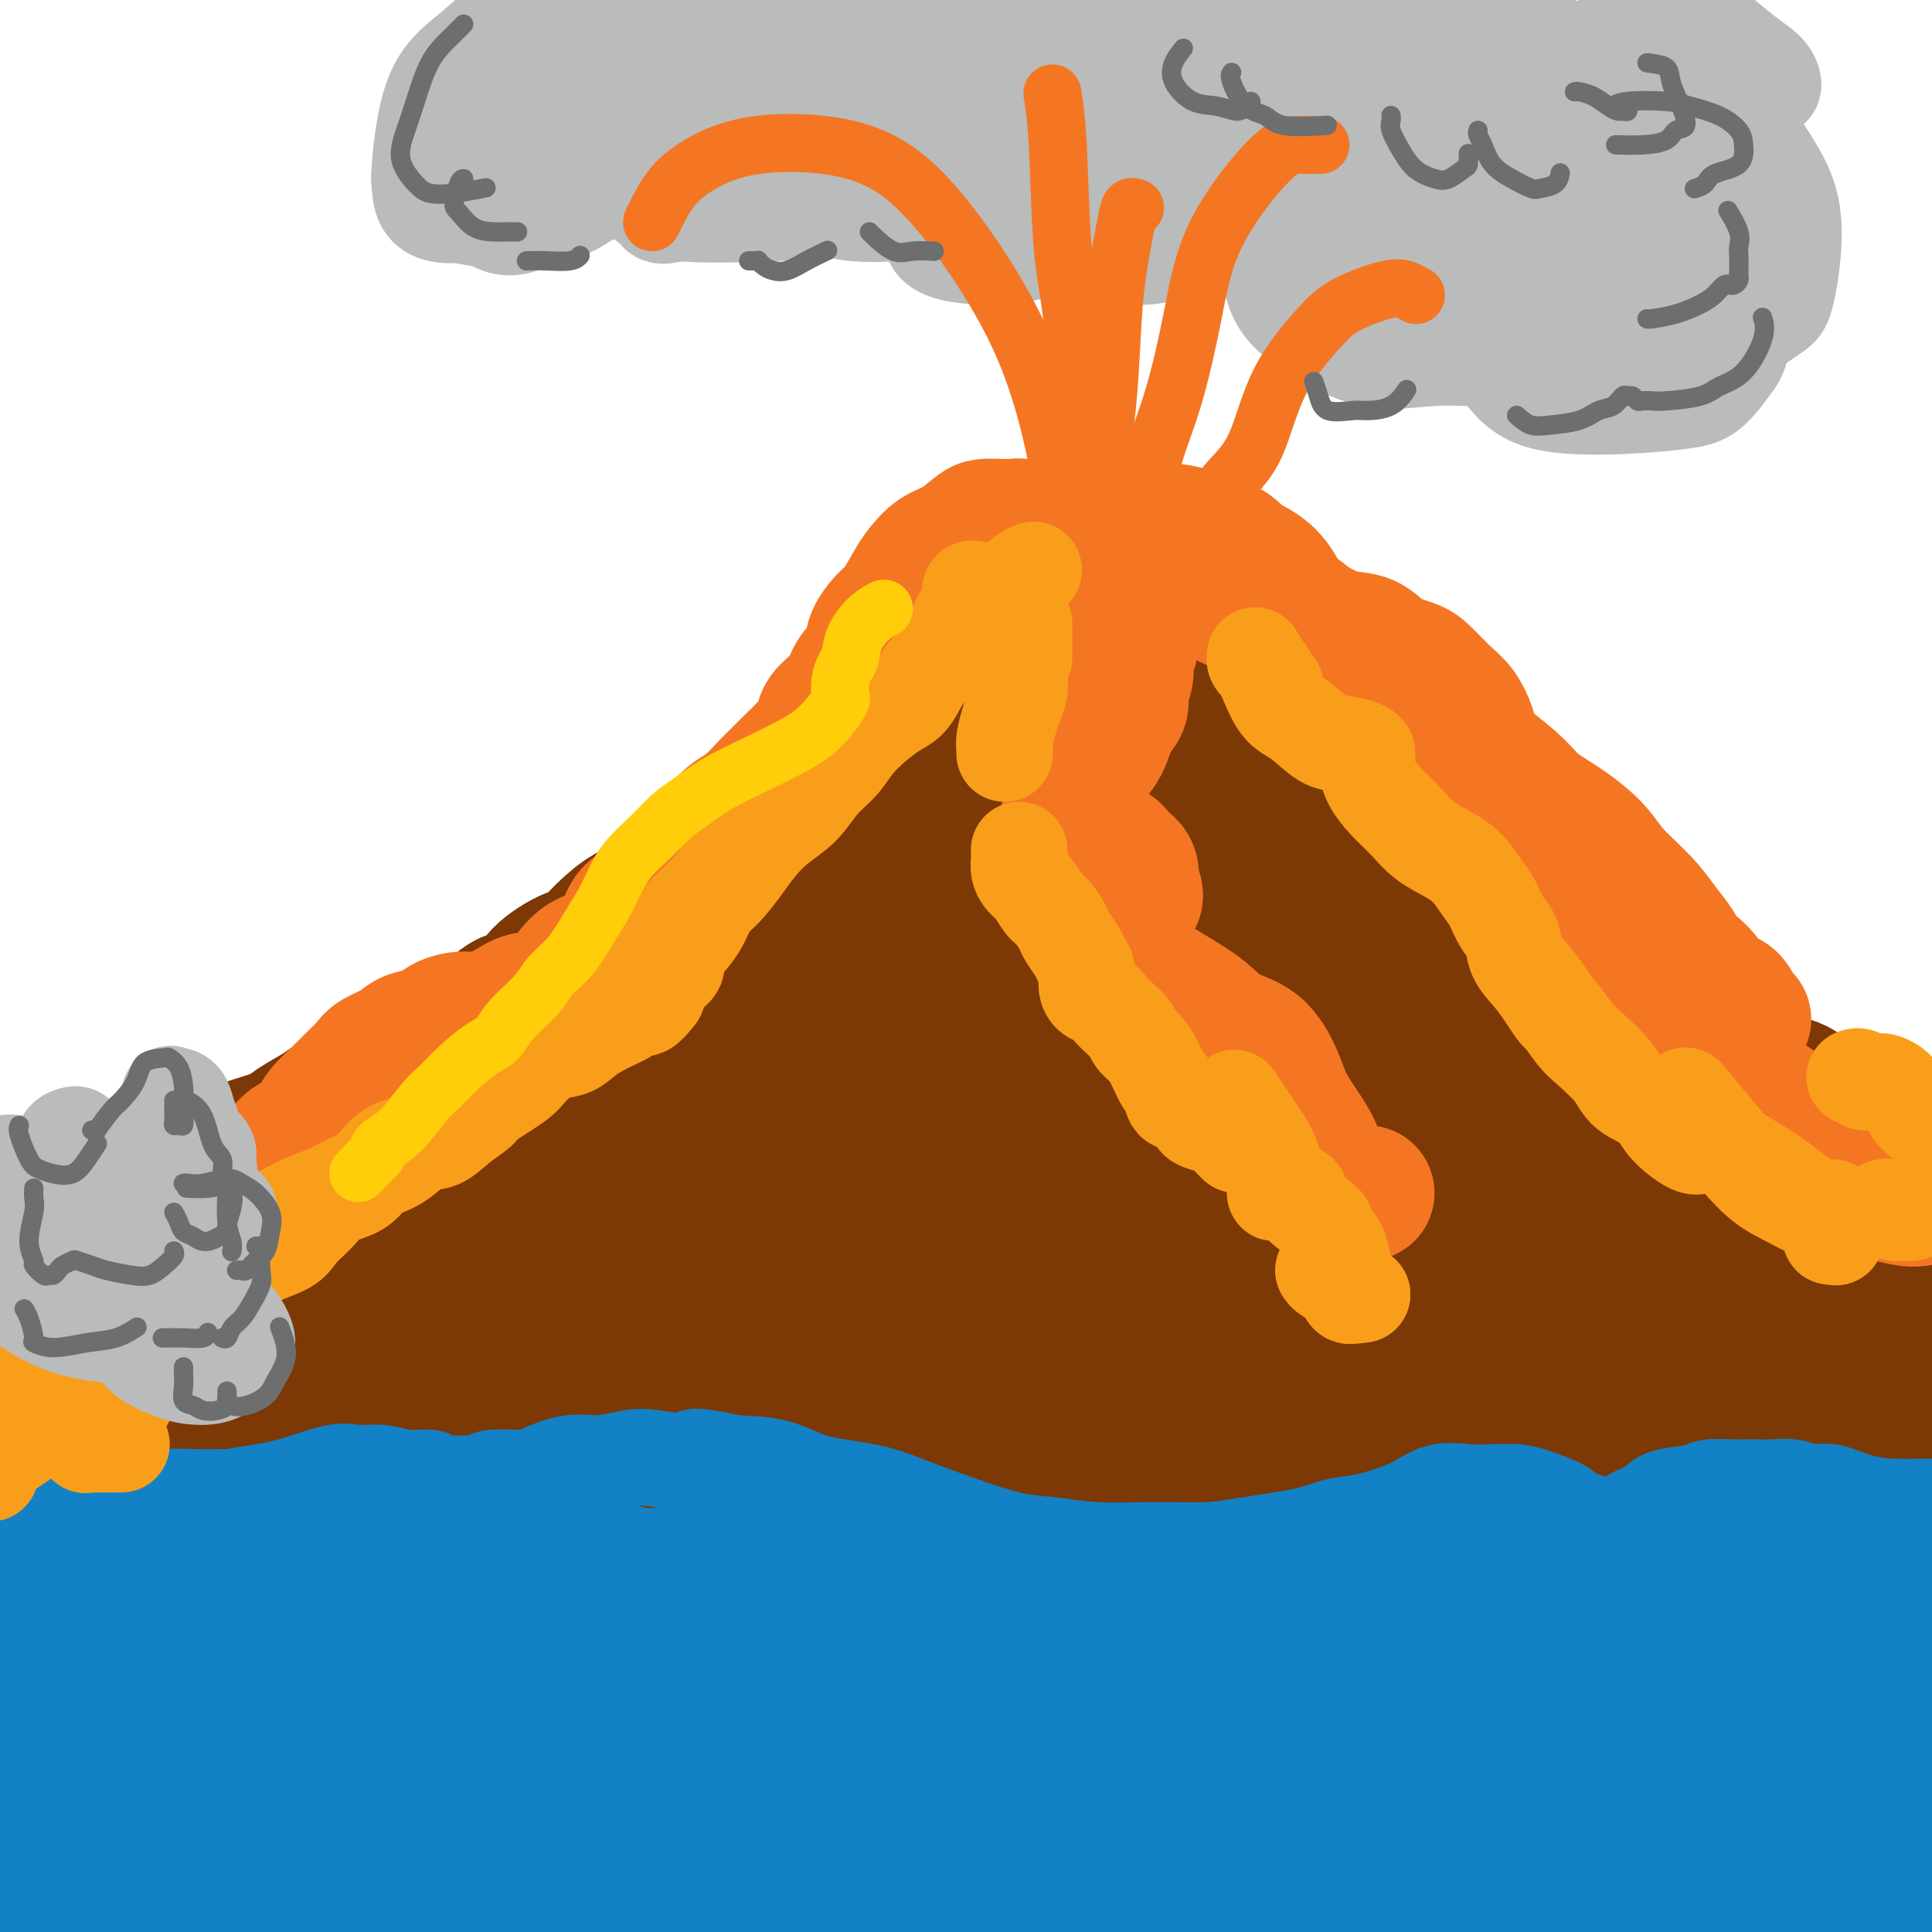 <svg viewBox='0 0 400 400' version='1.1' xmlns='http://www.w3.org/2000/svg' xmlns:xlink='http://www.w3.org/1999/xlink'><g fill='none' stroke='rgb(124,56,5)' stroke-width='28' stroke-linecap='round' stroke-linejoin='round'><path d='M16,257c0.050,-0.089 0.099,-0.179 0,0c-0.099,0.179 -0.348,0.626 0,1c0.348,0.374 1.293,0.674 2,1c0.707,0.326 1.175,0.677 2,1c0.825,0.323 2.007,0.619 3,1c0.993,0.381 1.799,0.846 3,1c1.201,0.154 2.799,-0.004 5,0c2.201,0.004 5.004,0.171 7,0c1.996,-0.171 3.183,-0.681 5,-1c1.817,-0.319 4.264,-0.448 7,-1c2.736,-0.552 5.762,-1.526 9,-2c3.238,-0.474 6.688,-0.447 9,-1c2.312,-0.553 3.485,-1.686 6,-3c2.515,-1.314 6.373,-2.808 9,-4c2.627,-1.192 4.022,-2.083 6,-4c1.978,-1.917 4.538,-4.862 7,-7c2.462,-2.138 4.827,-3.470 7,-5c2.173,-1.530 4.154,-3.256 6,-5c1.846,-1.744 3.555,-3.504 5,-5c1.445,-1.496 2.625,-2.728 4,-4c1.375,-1.272 2.945,-2.585 5,-5c2.055,-2.415 4.594,-5.931 6,-8c1.406,-2.069 1.677,-2.691 3,-4c1.323,-1.309 3.697,-3.305 5,-5c1.303,-1.695 1.535,-3.090 3,-5c1.465,-1.910 4.163,-4.334 6,-6c1.837,-1.666 2.813,-2.575 4,-4c1.187,-1.425 2.586,-3.365 4,-5c1.414,-1.635 2.843,-2.964 4,-4c1.157,-1.036 2.042,-1.779 3,-3c0.958,-1.221 1.988,-2.920 3,-4c1.012,-1.080 2.006,-1.540 3,-2'/><path d='M167,165c7.333,-8.333 3.667,-4.167 0,0'/><path d='M171,168c0.018,0.135 0.035,0.270 0,0c-0.035,-0.270 -0.123,-0.944 0,-1c0.123,-0.056 0.457,0.505 1,0c0.543,-0.505 1.295,-2.076 2,-3c0.705,-0.924 1.363,-1.202 2,-2c0.637,-0.798 1.254,-2.115 2,-3c0.746,-0.885 1.621,-1.337 2,-2c0.379,-0.663 0.261,-1.537 1,-3c0.739,-1.463 2.334,-3.513 3,-5c0.666,-1.487 0.404,-2.409 1,-3c0.596,-0.591 2.049,-0.850 3,-2c0.951,-1.150 1.399,-3.191 2,-4c0.601,-0.809 1.356,-0.387 2,-1c0.644,-0.613 1.176,-2.262 2,-3c0.824,-0.738 1.941,-0.566 3,-1c1.059,-0.434 2.061,-1.474 3,-2c0.939,-0.526 1.816,-0.537 3,-1c1.184,-0.463 2.674,-1.378 4,-2c1.326,-0.622 2.487,-0.951 3,-1c0.513,-0.049 0.379,0.182 1,0c0.621,-0.182 1.997,-0.778 3,-1c1.003,-0.222 1.635,-0.069 2,0c0.365,0.069 0.465,0.056 1,0c0.535,-0.056 1.507,-0.155 2,0c0.493,0.155 0.509,0.563 1,1c0.491,0.437 1.458,0.902 2,1c0.542,0.098 0.658,-0.170 1,0c0.342,0.170 0.909,0.778 2,1c1.091,0.222 2.705,0.060 4,0c1.295,-0.060 2.272,-0.016 3,0c0.728,0.016 1.208,0.005 2,0c0.792,-0.005 1.896,-0.002 3,0'/><path d='M237,131c4.059,0.465 2.708,0.128 3,0c0.292,-0.128 2.229,-0.049 3,0c0.771,0.049 0.377,0.066 1,0c0.623,-0.066 2.264,-0.214 3,0c0.736,0.214 0.568,0.790 1,1c0.432,0.210 1.463,0.056 2,0c0.537,-0.056 0.580,-0.012 1,0c0.420,0.012 1.217,-0.008 2,0c0.783,0.008 1.553,0.043 2,0c0.447,-0.043 0.571,-0.165 1,0c0.429,0.165 1.161,0.616 2,1c0.839,0.384 1.783,0.701 2,1c0.217,0.299 -0.292,0.578 0,1c0.292,0.422 1.387,0.985 2,1c0.613,0.015 0.746,-0.518 1,0c0.254,0.518 0.629,2.086 1,3c0.371,0.914 0.739,1.173 1,2c0.261,0.827 0.417,2.223 1,3c0.583,0.777 1.595,0.936 2,1c0.405,0.064 0.202,0.032 0,0'/><path d='M278,149c0.019,-0.065 0.038,-0.130 0,0c-0.038,0.130 -0.132,0.456 0,1c0.132,0.544 0.490,1.305 1,2c0.510,0.695 1.171,1.324 2,2c0.829,0.676 1.827,1.397 2,2c0.173,0.603 -0.478,1.087 0,2c0.478,0.913 2.085,2.256 3,3c0.915,0.744 1.137,0.888 2,2c0.863,1.112 2.368,3.193 3,4c0.632,0.807 0.390,0.341 1,1c0.610,0.659 2.073,2.445 3,4c0.927,1.555 1.318,2.880 2,4c0.682,1.120 1.654,2.035 3,3c1.346,0.965 3.066,1.981 4,3c0.934,1.019 1.084,2.041 2,3c0.916,0.959 2.600,1.857 4,3c1.400,1.143 2.515,2.532 4,4c1.485,1.468 3.338,3.014 5,4c1.662,0.986 3.133,1.413 5,3c1.867,1.587 4.129,4.336 6,6c1.871,1.664 3.349,2.244 5,3c1.651,0.756 3.474,1.687 6,3c2.526,1.313 5.754,3.008 8,4c2.246,0.992 3.509,1.282 5,2c1.491,0.718 3.209,1.864 5,3c1.791,1.136 3.655,2.262 6,3c2.345,0.738 5.172,1.087 7,2c1.828,0.913 2.655,2.391 4,3c1.345,0.609 3.206,0.349 5,1c1.794,0.651 3.522,2.214 5,3c1.478,0.786 2.708,0.796 4,1c1.292,0.204 2.646,0.602 4,1'/><path d='M394,234c10.267,4.689 3.933,1.911 2,1c-1.933,-0.911 0.533,0.044 3,1'/><path d='M398,237c0.218,-0.099 0.436,-0.198 0,0c-0.436,0.198 -1.526,0.695 -4,0c-2.474,-0.695 -6.332,-2.580 -10,-4c-3.668,-1.420 -7.144,-2.375 -11,-3c-3.856,-0.625 -8.090,-0.922 -13,-2c-4.910,-1.078 -10.496,-2.939 -15,-4c-4.504,-1.061 -7.928,-1.324 -11,-2c-3.072,-0.676 -5.794,-1.766 -9,-3c-3.206,-1.234 -6.898,-2.614 -10,-4c-3.102,-1.386 -5.614,-2.779 -8,-4c-2.386,-1.221 -4.646,-2.272 -7,-4c-2.354,-1.728 -4.802,-4.134 -7,-6c-2.198,-1.866 -4.146,-3.191 -6,-5c-1.854,-1.809 -3.614,-4.102 -6,-7c-2.386,-2.898 -5.399,-6.402 -8,-9c-2.601,-2.598 -4.789,-4.290 -7,-6c-2.211,-1.710 -4.444,-3.438 -7,-5c-2.556,-1.562 -5.436,-2.959 -8,-4c-2.564,-1.041 -4.811,-1.728 -7,-3c-2.189,-1.272 -4.321,-3.129 -6,-4c-1.679,-0.871 -2.904,-0.755 -4,-1c-1.096,-0.245 -2.063,-0.849 -3,-1c-0.937,-0.151 -1.843,0.152 -3,0c-1.157,-0.152 -2.564,-0.760 -4,-1c-1.436,-0.240 -2.901,-0.114 -4,0c-1.099,0.114 -1.832,0.216 -3,0c-1.168,-0.216 -2.770,-0.749 -4,-1c-1.230,-0.251 -2.089,-0.219 -3,0c-0.911,0.219 -1.873,0.626 -3,1c-1.127,0.374 -2.419,0.716 -4,3c-1.581,2.284 -3.452,6.510 -5,11c-1.548,4.490 -2.774,9.245 -4,14'/><path d='M194,183c-2.630,6.323 -2.705,8.130 -3,11c-0.295,2.870 -0.811,6.801 -2,9c-1.189,2.199 -3.050,2.665 -4,3c-0.950,0.335 -0.988,0.540 -1,1c-0.012,0.460 0.004,1.177 0,0c-0.004,-1.177 -0.027,-4.247 1,-7c1.027,-2.753 3.104,-5.190 5,-8c1.896,-2.810 3.612,-5.995 6,-9c2.388,-3.005 5.449,-5.831 8,-8c2.551,-2.169 4.591,-3.680 6,-5c1.409,-1.320 2.186,-2.448 3,-3c0.814,-0.552 1.666,-0.529 2,-1c0.334,-0.471 0.149,-1.436 0,-2c-0.149,-0.564 -0.263,-0.728 -1,-1c-0.737,-0.272 -2.095,-0.651 -3,-1c-0.905,-0.349 -1.355,-0.668 -2,-1c-0.645,-0.332 -1.484,-0.677 -2,-1c-0.516,-0.323 -0.708,-0.623 -1,-1c-0.292,-0.377 -0.684,-0.829 -1,-1c-0.316,-0.171 -0.554,-0.060 0,0c0.554,0.060 1.902,0.069 2,0c0.098,-0.069 -1.054,-0.215 0,0c1.054,0.215 4.313,0.789 7,1c2.687,0.211 4.800,0.057 7,0c2.200,-0.057 4.486,-0.016 7,0c2.514,0.016 5.257,0.008 8,0'/><path d='M236,159c5.557,-0.033 3.949,-0.617 4,-1c0.051,-0.383 1.762,-0.566 3,0c1.238,0.566 2.002,1.881 3,3c0.998,1.119 2.230,2.040 3,3c0.770,0.960 1.078,1.957 2,3c0.922,1.043 2.457,2.132 4,3c1.543,0.868 3.094,1.515 4,2c0.906,0.485 1.166,0.809 2,1c0.834,0.191 2.241,0.250 3,0c0.759,-0.250 0.869,-0.807 1,-1c0.131,-0.193 0.283,-0.020 0,-1c-0.283,-0.980 -1.001,-3.113 -2,-5c-0.999,-1.887 -2.280,-3.528 -4,-5c-1.720,-1.472 -3.881,-2.777 -6,-4c-2.119,-1.223 -4.197,-2.366 -6,-3c-1.803,-0.634 -3.330,-0.759 -4,-1c-0.670,-0.241 -0.484,-0.599 -1,-1c-0.516,-0.401 -1.733,-0.846 -2,-1c-0.267,-0.154 0.415,-0.018 1,0c0.585,0.018 1.071,-0.083 2,0c0.929,0.083 2.301,0.352 3,1c0.699,0.648 0.726,1.677 1,2c0.274,0.323 0.794,-0.060 1,0c0.206,0.060 0.098,0.565 0,1c-0.098,0.435 -0.187,0.802 -1,1c-0.813,0.198 -2.352,0.228 -4,0c-1.648,-0.228 -3.405,-0.715 -5,-1c-1.595,-0.285 -3.027,-0.367 -4,-1c-0.973,-0.633 -1.486,-1.816 -2,-3'/><path d='M232,151c-1.711,-1.000 -0.489,-1.000 0,-1c0.489,0.000 0.244,0.000 0,0'/><path d='M3,259c-0.159,-0.416 -0.317,-0.832 0,-1c0.317,-0.168 1.111,-0.088 2,0c0.889,0.088 1.875,0.183 2,0c0.125,-0.183 -0.610,-0.643 0,-1c0.610,-0.357 2.565,-0.610 4,-1c1.435,-0.390 2.352,-0.915 3,-1c0.648,-0.085 1.029,0.272 2,0c0.971,-0.272 2.532,-1.172 4,-2c1.468,-0.828 2.844,-1.583 4,-2c1.156,-0.417 2.092,-0.496 3,-1c0.908,-0.504 1.787,-1.432 3,-2c1.213,-0.568 2.761,-0.775 4,-1c1.239,-0.225 2.170,-0.469 3,-1c0.830,-0.531 1.560,-1.350 3,-2c1.440,-0.650 3.590,-1.132 5,-2c1.410,-0.868 2.080,-2.123 3,-3c0.920,-0.877 2.091,-1.374 4,-2c1.909,-0.626 4.555,-1.379 6,-2c1.445,-0.621 1.688,-1.110 3,-2c1.312,-0.890 3.694,-2.180 5,-3c1.306,-0.820 1.536,-1.168 3,-2c1.464,-0.832 4.163,-2.147 6,-3c1.837,-0.853 2.810,-1.244 4,-2c1.190,-0.756 2.595,-1.878 4,-3'/><path d='M83,220c8.058,-4.609 5.204,-3.131 5,-3c-0.204,0.131 2.242,-1.086 4,-2c1.758,-0.914 2.827,-1.524 4,-2c1.173,-0.476 2.450,-0.818 4,-2c1.550,-1.182 3.372,-3.203 5,-4c1.628,-0.797 3.060,-0.368 4,-1c0.940,-0.632 1.388,-2.323 3,-4c1.612,-1.677 4.389,-3.341 6,-4c1.611,-0.659 2.057,-0.314 3,-1c0.943,-0.686 2.385,-2.402 4,-4c1.615,-1.598 3.404,-3.080 5,-4c1.596,-0.920 2.999,-1.280 4,-2c1.001,-0.720 1.600,-1.799 3,-3c1.400,-1.201 3.600,-2.523 5,-4c1.400,-1.477 2.000,-3.110 3,-4c1.000,-0.890 2.399,-1.037 4,-2c1.601,-0.963 3.402,-2.743 5,-4c1.598,-1.257 2.992,-1.991 4,-3c1.008,-1.009 1.631,-2.293 3,-4c1.369,-1.707 3.484,-3.836 5,-5c1.516,-1.164 2.435,-1.364 3,-2c0.565,-0.636 0.778,-1.710 2,-3c1.222,-1.290 3.454,-2.797 5,-4c1.546,-1.203 2.405,-2.104 3,-3c0.595,-0.896 0.926,-1.789 2,-3c1.074,-1.211 2.893,-2.741 4,-4c1.107,-1.259 1.504,-2.246 2,-3c0.496,-0.754 1.092,-1.274 2,-2c0.908,-0.726 2.129,-1.657 3,-3c0.871,-1.343 1.392,-3.098 2,-4c0.608,-0.902 1.304,-0.951 2,-1'/><path d='M196,126c6.159,-6.946 2.557,-3.811 2,-3c-0.557,0.811 1.930,-0.700 3,-2c1.070,-1.300 0.724,-2.387 1,-3c0.276,-0.613 1.173,-0.753 2,-1c0.827,-0.247 1.584,-0.602 2,-1c0.416,-0.398 0.491,-0.839 1,-1c0.509,-0.161 1.453,-0.043 2,0c0.547,0.043 0.698,0.012 1,0c0.302,-0.012 0.755,-0.003 1,0c0.245,0.003 0.282,0.001 1,0c0.718,-0.001 2.117,0.000 3,0c0.883,-0.000 1.251,-0.001 2,0c0.749,0.001 1.881,0.004 3,0c1.119,-0.004 2.227,-0.016 3,0c0.773,0.016 1.212,0.060 2,0c0.788,-0.060 1.924,-0.223 3,0c1.076,0.223 2.093,0.834 3,1c0.907,0.166 1.703,-0.111 2,0c0.297,0.111 0.095,0.611 1,1c0.905,0.389 2.916,0.668 4,1c1.084,0.332 1.239,0.718 2,1c0.761,0.282 2.127,0.461 3,1c0.873,0.539 1.252,1.439 2,2c0.748,0.561 1.865,0.782 3,1c1.135,0.218 2.288,0.432 3,1c0.712,0.568 0.984,1.489 2,2c1.016,0.511 2.778,0.612 4,1c1.222,0.388 1.905,1.063 3,2c1.095,0.937 2.603,2.137 4,3c1.397,0.863 2.685,1.389 4,2c1.315,0.611 2.658,1.305 4,2'/><path d='M272,136c7.113,3.153 2.896,0.535 2,0c-0.896,-0.535 1.531,1.012 3,2c1.469,0.988 1.981,1.416 3,2c1.019,0.584 2.545,1.324 3,2c0.455,0.676 -0.159,1.290 0,2c0.159,0.710 1.093,1.517 2,2c0.907,0.483 1.786,0.641 2,1c0.214,0.359 -0.238,0.918 0,2c0.238,1.082 1.166,2.688 2,4c0.834,1.312 1.575,2.330 2,3c0.425,0.670 0.535,0.991 1,2c0.465,1.009 1.283,2.706 2,4c0.717,1.294 1.331,2.186 2,3c0.669,0.814 1.393,1.550 2,3c0.607,1.450 1.097,3.612 2,5c0.903,1.388 2.220,2.001 3,3c0.780,0.999 1.024,2.385 2,4c0.976,1.615 2.686,3.460 4,5c1.314,1.540 2.233,2.775 3,4c0.767,1.225 1.382,2.441 3,4c1.618,1.559 4.237,3.460 6,5c1.763,1.540 2.668,2.718 4,4c1.332,1.282 3.091,2.668 5,4c1.909,1.332 3.967,2.609 6,4c2.033,1.391 4.041,2.894 6,4c1.959,1.106 3.868,1.814 6,3c2.132,1.186 4.489,2.848 7,4c2.511,1.152 5.178,1.793 7,3c1.822,1.207 2.798,2.979 5,4c2.202,1.021 5.629,1.292 8,2c2.371,0.708 3.685,1.854 5,3'/><path d='M380,233c9.434,4.917 5.521,1.710 5,1c-0.521,-0.710 2.352,1.077 4,2c1.648,0.923 2.073,0.983 3,1c0.927,0.017 2.356,-0.009 3,0c0.644,0.009 0.502,0.054 1,0c0.498,-0.054 1.634,-0.207 2,0c0.366,0.207 -0.038,0.773 0,1c0.038,0.227 0.519,0.113 1,0'/><path d='M398,238c-0.051,0.114 -0.102,0.227 0,0c0.102,-0.227 0.358,-0.795 0,-1c-0.358,-0.205 -1.330,-0.048 -2,0c-0.670,0.048 -1.036,-0.014 -2,0c-0.964,0.014 -2.524,0.103 -4,0c-1.476,-0.103 -2.866,-0.398 -5,-1c-2.134,-0.602 -5.011,-1.510 -8,-2c-2.989,-0.490 -6.091,-0.560 -10,-1c-3.909,-0.440 -8.627,-1.248 -13,-2c-4.373,-0.752 -8.403,-1.446 -14,-2c-5.597,-0.554 -12.763,-0.966 -19,-1c-6.237,-0.034 -11.547,0.312 -16,0c-4.453,-0.312 -8.051,-1.282 -13,-2c-4.949,-0.718 -11.248,-1.185 -16,-2c-4.752,-0.815 -7.955,-1.978 -11,-3c-3.045,-1.022 -5.932,-1.905 -9,-3c-3.068,-1.095 -6.317,-2.404 -9,-4c-2.683,-1.596 -4.802,-3.480 -7,-5c-2.198,-1.520 -4.477,-2.676 -6,-4c-1.523,-1.324 -2.291,-2.816 -3,-4c-0.709,-1.184 -1.358,-2.058 -2,-3c-0.642,-0.942 -1.276,-1.951 -2,-3c-0.724,-1.049 -1.536,-2.139 -2,-3c-0.464,-0.861 -0.579,-1.495 -1,-2c-0.421,-0.505 -1.148,-0.882 -3,-1c-1.852,-0.118 -4.829,0.023 -8,1c-3.171,0.977 -6.537,2.790 -11,4c-4.463,1.210 -10.022,1.819 -17,4c-6.978,2.181 -15.376,5.935 -22,9c-6.624,3.065 -11.476,5.441 -16,7c-4.524,1.559 -8.721,2.303 -11,3c-2.279,0.697 -2.639,1.349 -3,2'/><path d='M133,219c-8.213,3.385 -2.747,1.349 1,0c3.747,-1.349 5.773,-2.010 10,-4c4.227,-1.990 10.655,-5.309 17,-8c6.345,-2.691 12.609,-4.753 18,-7c5.391,-2.247 9.910,-4.678 16,-8c6.090,-3.322 13.750,-7.534 18,-10c4.250,-2.466 5.091,-3.187 6,-4c0.909,-0.813 1.887,-1.719 1,-2c-0.887,-0.281 -3.639,0.061 -10,2c-6.361,1.939 -16.333,5.474 -25,10c-8.667,4.526 -16.031,10.043 -24,16c-7.969,5.957 -16.543,12.356 -26,20c-9.457,7.644 -19.796,16.535 -28,22c-8.204,5.465 -14.271,7.503 -18,9c-3.729,1.497 -5.119,2.452 -6,3c-0.881,0.548 -1.253,0.690 -1,0c0.253,-0.690 1.130,-2.211 4,-5c2.870,-2.789 7.733,-6.844 13,-11c5.267,-4.156 10.937,-8.411 18,-14c7.063,-5.589 15.518,-12.511 23,-17c7.482,-4.489 13.989,-6.544 18,-8c4.011,-1.456 5.525,-2.312 7,-3c1.475,-0.688 2.912,-1.206 1,0c-1.912,1.206 -7.172,4.138 -13,7c-5.828,2.862 -12.222,5.654 -19,10c-6.778,4.346 -13.938,10.247 -23,16c-9.062,5.753 -20.025,11.359 -28,15c-7.975,3.641 -12.962,5.316 -18,7c-5.038,1.684 -10.126,3.376 -13,4c-2.874,0.624 -3.536,0.178 -4,0c-0.464,-0.178 -0.732,-0.089 -1,0'/><path d='M47,259c-4.927,1.102 0.756,-1.644 5,-4c4.244,-2.356 7.049,-4.323 11,-6c3.951,-1.677 9.048,-3.066 12,-4c2.952,-0.934 3.760,-1.415 5,-2c1.240,-0.585 2.911,-1.274 3,-1c0.089,0.274 -1.404,1.510 -4,3c-2.596,1.490 -6.295,3.234 -10,5c-3.705,1.766 -7.415,3.554 -13,5c-5.585,1.446 -13.044,2.549 -19,4c-5.956,1.451 -10.409,3.250 -14,5c-3.591,1.750 -6.322,3.451 -9,4c-2.678,0.549 -5.304,-0.053 -7,0c-1.696,0.053 -2.462,0.760 -3,1c-0.538,0.240 -0.849,0.013 -1,0c-0.151,-0.013 -0.141,0.188 0,0c0.141,-0.188 0.415,-0.765 1,-1c0.585,-0.235 1.481,-0.130 2,0c0.519,0.130 0.661,0.284 1,0c0.339,-0.284 0.875,-1.006 1,-1c0.125,0.006 -0.160,0.738 -1,1c-0.840,0.262 -2.236,0.052 -3,0c-0.764,-0.052 -0.898,0.054 -1,0c-0.102,-0.054 -0.173,-0.267 1,0c1.173,0.267 3.590,1.015 8,0c4.410,-1.015 10.811,-3.794 17,-6c6.189,-2.206 12.164,-3.839 18,-6c5.836,-2.161 11.533,-4.851 19,-8c7.467,-3.149 16.705,-6.757 25,-10c8.295,-3.243 15.648,-6.122 23,-9'/><path d='M114,229c20.449,-7.429 16.572,-6.002 19,-7c2.428,-0.998 11.162,-4.422 18,-7c6.838,-2.578 11.779,-4.311 14,-5c2.221,-0.689 1.722,-0.335 2,0c0.278,0.335 1.332,0.649 -2,3c-3.332,2.351 -11.049,6.738 -18,11c-6.951,4.262 -13.135,8.400 -20,13c-6.865,4.600 -14.409,9.664 -21,14c-6.591,4.336 -12.228,7.946 -19,11c-6.772,3.054 -14.677,5.553 -18,7c-3.323,1.447 -2.062,1.842 -2,2c0.062,0.158 -1.074,0.080 2,-2c3.074,-2.080 10.358,-6.161 17,-10c6.642,-3.839 12.642,-7.437 20,-12c7.358,-4.563 16.075,-10.092 24,-15c7.925,-4.908 15.058,-9.193 24,-15c8.942,-5.807 19.693,-13.134 28,-18c8.307,-4.866 14.170,-7.270 18,-9c3.830,-1.730 5.629,-2.784 7,-3c1.371,-0.216 2.316,0.408 0,2c-2.316,1.592 -7.891,4.154 -14,8c-6.109,3.846 -12.751,8.976 -22,16c-9.249,7.024 -21.103,15.943 -30,23c-8.897,7.057 -14.836,12.251 -21,17c-6.164,4.749 -12.552,9.054 -16,11c-3.448,1.946 -3.954,1.532 -3,1c0.954,-0.532 3.369,-1.184 7,-4c3.631,-2.816 8.478,-7.796 17,-14c8.522,-6.204 20.717,-13.632 31,-20c10.283,-6.368 18.652,-11.677 27,-17c8.348,-5.323 16.674,-10.662 25,-16'/><path d='M208,194c21.340,-13.315 21.191,-11.102 22,-11c0.809,0.102 2.576,-1.908 4,-3c1.424,-1.092 2.506,-1.266 -1,1c-3.506,2.266 -11.599,6.971 -19,12c-7.401,5.029 -14.109,10.381 -21,16c-6.891,5.619 -13.964,11.503 -22,17c-8.036,5.497 -17.034,10.606 -21,13c-3.966,2.394 -2.900,2.075 -3,2c-0.100,-0.075 -1.366,0.096 2,-2c3.366,-2.096 11.364,-6.458 19,-11c7.636,-4.542 14.909,-9.263 22,-14c7.091,-4.737 14.001,-9.488 23,-14c8.999,-4.512 20.086,-8.785 27,-11c6.914,-2.215 9.655,-2.374 11,-3c1.345,-0.626 1.293,-1.721 1,-1c-0.293,0.721 -0.828,3.258 -6,8c-5.172,4.742 -14.980,11.689 -23,18c-8.020,6.311 -14.253,11.987 -21,17c-6.747,5.013 -14.009,9.363 -21,13c-6.991,3.637 -13.710,6.562 -17,8c-3.290,1.438 -3.149,1.391 -3,1c0.149,-0.391 0.308,-1.125 3,-3c2.692,-1.875 7.919,-4.892 15,-9c7.081,-4.108 16.016,-9.308 24,-14c7.984,-4.692 15.019,-8.875 22,-12c6.981,-3.125 13.910,-5.190 19,-7c5.090,-1.810 8.342,-3.363 10,-4c1.658,-0.637 1.723,-0.356 1,1c-0.723,1.356 -2.233,3.788 -6,7c-3.767,3.212 -9.791,7.203 -17,12c-7.209,4.797 -15.605,10.398 -24,16'/><path d='M208,237c-9.683,6.439 -13.389,8.536 -17,10c-3.611,1.464 -7.125,2.294 -9,3c-1.875,0.706 -2.111,1.286 -1,1c1.111,-0.286 3.567,-1.438 7,-3c3.433,-1.562 7.842,-3.532 15,-7c7.158,-3.468 17.066,-8.432 25,-12c7.934,-3.568 13.894,-5.739 20,-8c6.106,-2.261 12.357,-4.613 17,-6c4.643,-1.387 7.679,-1.809 8,-1c0.321,0.809 -2.073,2.850 -4,5c-1.927,2.150 -3.387,4.407 -9,9c-5.613,4.593 -15.377,11.520 -23,17c-7.623,5.480 -13.103,9.514 -19,13c-5.897,3.486 -12.211,6.423 -15,8c-2.789,1.577 -2.052,1.793 -2,2c0.052,0.207 -0.582,0.404 1,-1c1.582,-1.404 5.380,-4.410 12,-8c6.620,-3.590 16.062,-7.766 24,-11c7.938,-3.234 14.371,-5.526 21,-8c6.629,-2.474 13.453,-5.129 19,-7c5.547,-1.871 9.817,-2.958 12,-3c2.183,-0.042 2.278,0.961 2,2c-0.278,1.039 -0.929,2.116 -4,6c-3.071,3.884 -8.562,10.576 -14,15c-5.438,4.424 -10.823,6.580 -15,9c-4.177,2.420 -7.147,5.105 -9,6c-1.853,0.895 -2.588,-0.001 -3,0c-0.412,0.001 -0.502,0.897 2,0c2.502,-0.897 7.597,-3.588 13,-6c5.403,-2.412 11.115,-4.546 18,-7c6.885,-2.454 14.942,-5.227 23,-8'/><path d='M303,247c11.312,-4.057 11.591,-3.700 13,-4c1.409,-0.300 3.948,-1.258 5,-1c1.052,0.258 0.616,1.733 -1,4c-1.616,2.267 -4.411,5.325 -8,8c-3.589,2.675 -7.973,4.967 -12,7c-4.027,2.033 -7.696,3.808 -10,5c-2.304,1.192 -3.241,1.803 -4,2c-0.759,0.197 -1.340,-0.020 -1,0c0.340,0.020 1.600,0.275 6,-1c4.400,-1.275 11.939,-4.081 18,-6c6.061,-1.919 10.643,-2.953 16,-4c5.357,-1.047 11.487,-2.109 15,-3c3.513,-0.891 4.407,-1.613 5,-2c0.593,-0.387 0.884,-0.439 1,0c0.116,0.439 0.058,1.371 -2,3c-2.058,1.629 -6.114,3.956 -10,6c-3.886,2.044 -7.601,3.806 -10,5c-2.399,1.194 -3.481,1.819 -4,2c-0.519,0.181 -0.473,-0.081 0,0c0.473,0.081 1.374,0.505 4,0c2.626,-0.505 6.977,-1.939 12,-3c5.023,-1.061 10.719,-1.750 17,-3c6.281,-1.250 13.146,-3.061 17,-4c3.854,-0.939 4.698,-1.006 6,-1c1.302,0.006 3.063,0.085 4,0c0.937,-0.085 1.049,-0.335 1,0c-0.049,0.335 -0.261,1.255 -1,2c-0.739,0.745 -2.007,1.316 -3,2c-0.993,0.684 -1.712,1.481 -2,2c-0.288,0.519 -0.144,0.759 0,1'/><path d='M375,264c-0.474,1.067 0.842,0.234 3,0c2.158,-0.234 5.158,0.129 8,0c2.842,-0.129 5.526,-0.751 8,-1c2.474,-0.249 4.737,-0.124 7,0'/><path d='M394,265c0.455,-0.196 0.909,-0.392 0,0c-0.909,0.392 -3.182,1.372 -5,2c-1.818,0.628 -3.182,0.902 -4,1c-0.818,0.098 -1.091,0.018 -1,0c0.091,-0.018 0.545,0.025 1,0c0.455,-0.025 0.912,-0.119 1,0c0.088,0.119 -0.193,0.452 0,0c0.193,-0.452 0.860,-1.687 0,-3c-0.860,-1.313 -3.248,-2.703 -6,-4c-2.752,-1.297 -5.870,-2.500 -9,-4c-3.130,-1.500 -6.272,-3.296 -10,-5c-3.728,-1.704 -8.041,-3.317 -14,-5c-5.959,-1.683 -13.564,-3.437 -20,-5c-6.436,-1.563 -11.704,-2.937 -17,-5c-5.296,-2.063 -10.620,-4.816 -17,-8c-6.380,-3.184 -13.815,-6.798 -19,-10c-5.185,-3.202 -8.120,-5.991 -11,-9c-2.880,-3.009 -5.706,-6.239 -8,-9c-2.294,-2.761 -4.058,-5.053 -6,-8c-1.942,-2.947 -4.064,-6.550 -6,-9c-1.936,-2.450 -3.687,-3.748 -5,-5c-1.313,-1.252 -2.188,-2.457 -3,-4c-0.812,-1.543 -1.562,-3.422 -2,-4c-0.438,-0.578 -0.564,0.146 -1,0c-0.436,-0.146 -1.180,-1.161 0,1c1.180,2.161 4.286,7.499 7,12c2.714,4.501 5.037,8.165 7,11c1.963,2.835 3.567,4.840 6,7c2.433,2.160 5.695,4.474 8,6c2.305,1.526 3.652,2.263 5,3'/><path d='M265,211c3.724,2.630 3.533,1.205 4,1c0.467,-0.205 1.591,0.808 2,1c0.409,0.192 0.104,-0.438 0,-1c-0.104,-0.562 -0.007,-1.055 -3,-2c-2.993,-0.945 -9.078,-2.340 -14,-3c-4.922,-0.660 -8.683,-0.585 -13,0c-4.317,0.585 -9.191,1.680 -16,4c-6.809,2.320 -15.554,5.864 -22,9c-6.446,3.136 -10.592,5.862 -16,8c-5.408,2.138 -12.077,3.686 -16,5c-3.923,1.314 -5.098,2.394 -10,4c-4.902,1.606 -13.530,3.737 -19,5c-5.470,1.263 -7.781,1.658 -12,2c-4.219,0.342 -10.345,0.632 -15,1c-4.655,0.368 -7.837,0.816 -11,1c-3.163,0.184 -6.307,0.105 -8,0c-1.693,-0.105 -1.937,-0.234 -5,0c-3.063,0.234 -8.947,0.833 -12,1c-3.053,0.167 -3.276,-0.098 -4,0c-0.724,0.098 -1.949,0.558 -3,1c-1.051,0.442 -1.929,0.866 -2,1c-0.071,0.134 0.666,-0.022 1,0c0.334,0.022 0.267,0.222 2,0c1.733,-0.222 5.267,-0.866 10,-2c4.733,-1.134 10.664,-2.759 16,-4c5.336,-1.241 10.078,-2.098 15,-3c4.922,-0.902 10.026,-1.849 17,-3c6.974,-1.151 15.818,-2.504 23,-4c7.182,-1.496 12.703,-3.133 17,-4c4.297,-0.867 7.371,-0.962 10,-1c2.629,-0.038 4.815,-0.019 7,0'/><path d='M188,228c18.250,-3.365 5.876,-1.778 1,0c-4.876,1.778 -2.253,3.748 -5,6c-2.747,2.252 -10.865,4.787 -18,7c-7.135,2.213 -13.287,4.102 -20,7c-6.713,2.898 -13.986,6.803 -21,10c-7.014,3.197 -13.769,5.686 -21,8c-7.231,2.314 -14.938,4.453 -19,6c-4.062,1.547 -4.481,2.501 -5,3c-0.519,0.499 -1.140,0.541 -1,0c0.140,-0.541 1.040,-1.666 4,-3c2.960,-1.334 7.978,-2.878 13,-5c5.022,-2.122 10.046,-4.821 17,-8c6.954,-3.179 15.836,-6.838 23,-10c7.164,-3.162 12.609,-5.827 16,-7c3.391,-1.173 4.730,-0.853 6,-1c1.270,-0.147 2.473,-0.760 2,0c-0.473,0.760 -2.623,2.892 -6,5c-3.377,2.108 -7.982,4.190 -14,7c-6.018,2.810 -13.448,6.346 -20,9c-6.552,2.654 -12.226,4.425 -17,6c-4.774,1.575 -8.647,2.955 -12,4c-3.353,1.045 -6.186,1.755 -8,2c-1.814,0.245 -2.609,0.023 -3,0c-0.391,-0.023 -0.377,0.152 -1,0c-0.623,-0.152 -1.884,-0.630 -3,-1c-1.116,-0.370 -2.087,-0.633 -3,-1c-0.913,-0.367 -1.767,-0.839 -4,-1c-2.233,-0.161 -5.846,-0.012 -9,0c-3.154,0.012 -5.849,-0.112 -8,0c-2.151,0.112 -3.757,0.461 -6,1c-2.243,0.539 -5.121,1.270 -8,2'/><path d='M38,274c-8.935,0.492 -4.774,0.723 -4,1c0.774,0.277 -1.839,0.599 -3,1c-1.161,0.401 -0.868,0.882 -1,1c-0.132,0.118 -0.688,-0.126 -1,0c-0.312,0.126 -0.379,0.624 2,0c2.379,-0.624 7.203,-2.368 12,-4c4.797,-1.632 9.566,-3.150 15,-5c5.434,-1.850 11.531,-4.031 17,-6c5.469,-1.969 10.309,-3.728 17,-6c6.691,-2.272 15.233,-5.059 19,-6c3.767,-0.941 2.761,-0.037 3,0c0.239,0.037 1.724,-0.793 0,0c-1.724,0.793 -6.658,3.210 -12,5c-5.342,1.790 -11.091,2.952 -17,5c-5.909,2.048 -11.977,4.980 -18,7c-6.023,2.020 -12.001,3.127 -19,5c-6.999,1.873 -15.020,4.512 -19,6c-3.980,1.488 -3.920,1.824 -5,2c-1.080,0.176 -3.299,0.193 -4,0c-0.701,-0.193 0.117,-0.597 1,-1c0.883,-0.403 1.829,-0.804 4,-2c2.171,-1.196 5.565,-3.185 8,-5c2.435,-1.815 3.912,-3.455 5,-4c1.088,-0.545 1.788,0.004 2,0c0.212,-0.004 -0.065,-0.559 -1,0c-0.935,0.559 -2.527,2.234 -6,4c-3.473,1.766 -8.826,3.622 -12,5c-3.174,1.378 -4.170,2.276 -6,3c-1.830,0.724 -4.493,1.272 -6,2c-1.507,0.728 -1.859,1.637 -2,2c-0.141,0.363 -0.070,0.182 0,0'/><path d='M7,284c-4.448,2.191 -0.068,-0.331 5,-3c5.068,-2.669 10.824,-5.486 17,-8c6.176,-2.514 12.773,-4.727 19,-7c6.227,-2.273 12.084,-4.608 19,-7c6.916,-2.392 14.889,-4.843 19,-6c4.111,-1.157 4.359,-1.020 5,-1c0.641,0.020 1.676,-0.076 0,1c-1.676,1.076 -6.061,3.325 -11,6c-4.939,2.675 -10.430,5.777 -18,9c-7.570,3.223 -17.218,6.568 -25,10c-7.782,3.432 -13.697,6.952 -18,9c-4.303,2.048 -6.995,2.625 -9,3c-2.005,0.375 -3.325,0.549 -1,0c2.325,-0.549 8.294,-1.820 15,-4c6.706,-2.180 14.148,-5.270 22,-9c7.852,-3.730 16.115,-8.100 28,-13c11.885,-4.900 27.392,-10.330 39,-14c11.608,-3.670 19.319,-5.579 25,-7c5.681,-1.421 9.334,-2.352 12,-3c2.666,-0.648 4.345,-1.013 3,0c-1.345,1.013 -5.714,3.404 -11,6c-5.286,2.596 -11.488,5.399 -21,11c-9.512,5.601 -22.335,14.001 -32,20c-9.665,5.999 -16.172,9.597 -23,13c-6.828,3.403 -13.978,6.612 -18,8c-4.022,1.388 -4.916,0.956 -5,1c-0.084,0.044 0.640,0.564 4,-1c3.360,-1.564 9.354,-5.213 18,-10c8.646,-4.787 19.943,-10.712 31,-16c11.057,-5.288 21.873,-9.939 32,-14c10.127,-4.061 19.563,-7.530 29,-11'/><path d='M157,247c13.377,-4.899 16.319,-4.646 19,-5c2.681,-0.354 5.099,-1.313 6,-1c0.901,0.313 0.284,1.899 -3,4c-3.284,2.101 -9.237,4.717 -18,9c-8.763,4.283 -20.337,10.234 -30,15c-9.663,4.766 -17.416,8.348 -25,12c-7.584,3.652 -15.000,7.374 -19,9c-4.000,1.626 -4.583,1.155 -5,1c-0.417,-0.155 -0.666,0.006 4,-2c4.666,-2.006 14.248,-6.177 24,-10c9.752,-3.823 19.676,-7.297 30,-11c10.324,-3.703 21.050,-7.637 31,-11c9.950,-3.363 19.123,-6.157 27,-8c7.877,-1.843 14.456,-2.735 18,-3c3.544,-0.265 4.051,0.096 3,1c-1.051,0.904 -3.660,2.350 -8,5c-4.340,2.650 -10.410,6.504 -19,11c-8.590,4.496 -19.699,9.634 -29,14c-9.301,4.366 -16.795,7.959 -22,10c-5.205,2.041 -8.120,2.529 -10,3c-1.880,0.471 -2.723,0.924 0,0c2.723,-0.924 9.013,-3.227 16,-6c6.987,-2.773 14.673,-6.018 23,-9c8.327,-2.982 17.297,-5.703 28,-9c10.703,-3.297 23.140,-7.170 31,-9c7.860,-1.830 11.142,-1.616 13,-2c1.858,-0.384 2.291,-1.365 1,0c-1.291,1.365 -4.305,5.077 -9,8c-4.695,2.923 -11.072,5.056 -18,8c-6.928,2.944 -14.408,6.698 -21,10c-6.592,3.302 -12.296,6.151 -18,9'/><path d='M177,290c-11.234,4.976 -10.820,3.916 -11,4c-0.180,0.084 -0.954,1.311 0,1c0.954,-0.311 3.635,-2.161 10,-5c6.365,-2.839 16.415,-6.668 25,-10c8.585,-3.332 15.707,-6.167 23,-9c7.293,-2.833 14.759,-5.665 22,-8c7.241,-2.335 14.257,-4.173 17,-5c2.743,-0.827 1.211,-0.644 1,0c-0.211,0.644 0.897,1.749 -3,4c-3.897,2.251 -12.800,5.649 -20,9c-7.200,3.351 -12.696,6.657 -19,10c-6.304,3.343 -13.417,6.724 -18,9c-4.583,2.276 -6.638,3.446 -8,4c-1.362,0.554 -2.031,0.493 0,0c2.031,-0.493 6.762,-1.417 14,-4c7.238,-2.583 16.983,-6.824 26,-10c9.017,-3.176 17.307,-5.288 25,-8c7.693,-2.712 14.789,-6.023 22,-8c7.211,-1.977 14.537,-2.618 18,-3c3.463,-0.382 3.062,-0.505 3,0c-0.062,0.505 0.216,1.636 -3,4c-3.216,2.364 -9.925,5.960 -16,9c-6.075,3.040 -11.515,5.524 -16,8c-4.485,2.476 -8.015,4.946 -10,6c-1.985,1.054 -2.426,0.693 -3,1c-0.574,0.307 -1.281,1.281 3,0c4.281,-1.281 13.550,-4.818 21,-7c7.450,-2.182 13.079,-3.007 20,-5c6.921,-1.993 15.133,-5.152 22,-7c6.867,-1.848 12.391,-2.385 16,-3c3.609,-0.615 5.305,-1.307 7,-2'/><path d='M345,265c14.147,-3.752 5.015,-1.133 1,1c-4.015,2.133 -2.913,3.778 -7,6c-4.087,2.222 -13.365,5.021 -19,7c-5.635,1.979 -7.629,3.139 -9,4c-1.371,0.861 -2.119,1.425 -3,2c-0.881,0.575 -1.894,1.162 0,1c1.894,-0.162 6.695,-1.072 12,-2c5.305,-0.928 11.113,-1.873 17,-3c5.887,-1.127 11.854,-2.434 19,-4c7.146,-1.566 15.471,-3.389 20,-4c4.529,-0.611 5.261,-0.010 6,0c0.739,0.010 1.486,-0.573 2,0c0.514,0.573 0.797,2.301 -1,4c-1.797,1.699 -5.672,3.367 -8,5c-2.328,1.633 -3.107,3.229 -4,4c-0.893,0.771 -1.900,0.718 -2,1c-0.100,0.282 0.705,0.900 2,1c1.295,0.100 3.079,-0.319 6,-1c2.921,-0.681 6.977,-1.623 11,-3c4.023,-1.377 8.011,-3.188 12,-5'/><path d='M394,281c0.793,-0.374 1.586,-0.748 0,0c-1.586,0.748 -5.551,2.618 -9,4c-3.449,1.382 -6.381,2.277 -8,3c-1.619,0.723 -1.926,1.274 -2,2c-0.074,0.726 0.085,1.628 0,2c-0.085,0.372 -0.415,0.213 2,0c2.415,-0.213 7.573,-0.480 11,-1c3.427,-0.520 5.122,-1.291 7,-2c1.878,-0.709 3.939,-1.354 6,-2'/><path d='M397,287c0.987,-0.285 1.974,-0.571 0,0c-1.974,0.571 -6.909,1.997 -10,3c-3.091,1.003 -4.339,1.583 -5,2c-0.661,0.417 -0.735,0.670 -1,1c-0.265,0.330 -0.720,0.738 0,1c0.720,0.262 2.617,0.378 5,0c2.383,-0.378 5.252,-1.251 8,-2c2.748,-0.749 5.374,-1.375 8,-2'/><path d='M394,292c0.518,-0.204 1.037,-0.409 0,0c-1.037,0.409 -3.628,1.431 -6,2c-2.372,0.569 -4.525,0.686 -6,1c-1.475,0.314 -2.272,0.827 -3,1c-0.728,0.173 -1.386,0.006 -2,0c-0.614,-0.006 -1.185,0.148 -2,0c-0.815,-0.148 -1.875,-0.597 -3,-1c-1.125,-0.403 -2.317,-0.761 -7,-1c-4.683,-0.239 -12.859,-0.360 -19,0c-6.141,0.360 -10.246,1.200 -15,2c-4.754,0.800 -10.155,1.561 -17,2c-6.845,0.439 -15.134,0.555 -22,1c-6.866,0.445 -12.308,1.219 -18,2c-5.692,0.781 -11.635,1.569 -17,2c-5.365,0.431 -10.154,0.506 -17,1c-6.846,0.494 -15.751,1.406 -22,2c-6.249,0.594 -9.843,0.870 -12,1c-2.157,0.130 -2.877,0.115 -4,0c-1.123,-0.115 -2.650,-0.328 -3,-1c-0.350,-0.672 0.477,-1.802 2,-3c1.523,-1.198 3.741,-2.465 7,-3c3.259,-0.535 7.559,-0.339 12,-1c4.441,-0.661 9.023,-2.178 12,-3c2.977,-0.822 4.351,-0.950 5,-1c0.649,-0.050 0.575,-0.021 1,0c0.425,0.021 1.348,0.033 0,0c-1.348,-0.033 -4.967,-0.111 -10,0c-5.033,0.111 -11.478,0.411 -17,1c-5.522,0.589 -10.119,1.467 -17,2c-6.881,0.533 -16.045,0.720 -23,1c-6.955,0.280 -11.701,0.651 -15,1c-3.299,0.349 -5.149,0.674 -7,1'/><path d='M149,301c-14.486,1.029 -6.700,0.601 -4,0c2.700,-0.601 0.313,-1.376 0,-2c-0.313,-0.624 1.448,-1.097 3,-2c1.552,-0.903 2.896,-2.235 4,-3c1.104,-0.765 1.967,-0.961 2,-1c0.033,-0.039 -0.766,0.080 -2,0c-1.234,-0.080 -2.904,-0.358 -6,0c-3.096,0.358 -7.619,1.352 -11,2c-3.381,0.648 -5.620,0.950 -8,1c-2.380,0.050 -4.900,-0.154 -6,0c-1.100,0.154 -0.779,0.664 -1,0c-0.221,-0.664 -0.984,-2.504 0,-4c0.984,-1.496 3.715,-2.649 6,-4c2.285,-1.351 4.123,-2.899 6,-4c1.877,-1.101 3.791,-1.756 4,-2c0.209,-0.244 -1.289,-0.079 -2,0c-0.711,0.079 -0.636,0.070 -3,0c-2.364,-0.070 -7.168,-0.202 -11,0c-3.832,0.202 -6.691,0.737 -9,1c-2.309,0.263 -4.069,0.253 -6,0c-1.931,-0.253 -4.035,-0.751 -5,-1c-0.965,-0.249 -0.791,-0.249 -1,-1c-0.209,-0.751 -0.802,-2.251 -1,-3c-0.198,-0.749 -0.001,-0.746 0,-1c0.001,-0.254 -0.193,-0.766 -1,-1c-0.807,-0.234 -2.227,-0.191 -4,0c-1.773,0.191 -3.898,0.529 -7,1c-3.102,0.471 -7.182,1.075 -11,2c-3.818,0.925 -7.374,2.172 -10,3c-2.626,0.828 -4.322,1.237 -7,2c-2.678,0.763 -6.339,1.882 -10,3'/><path d='M48,287c-7.998,1.864 -5.495,1.025 -6,1c-0.505,-0.025 -4.020,0.764 -7,2c-2.980,1.236 -5.424,2.919 -8,4c-2.576,1.081 -5.282,1.559 -7,2c-1.718,0.441 -2.448,0.844 -4,1c-1.552,0.156 -3.926,0.064 -5,0c-1.074,-0.064 -0.849,-0.101 -1,0c-0.151,0.101 -0.677,0.339 -1,0c-0.323,-0.339 -0.443,-1.257 0,-2c0.443,-0.743 1.448,-1.313 2,-2c0.552,-0.687 0.649,-1.492 1,-2c0.351,-0.508 0.956,-0.719 1,-1c0.044,-0.281 -0.471,-0.633 -1,0c-0.529,0.633 -1.071,2.250 -2,4c-0.929,1.750 -2.245,3.632 -3,5c-0.755,1.368 -0.948,2.223 -1,3c-0.052,0.777 0.038,1.476 1,1c0.962,-0.476 2.798,-2.128 4,-3c1.202,-0.872 1.772,-0.963 2,-1c0.228,-0.037 0.114,-0.018 0,0'/></g>
<g fill='none' stroke='rgb(19,129,197)' stroke-width='20' stroke-linecap='round' stroke-linejoin='round'><path d='M5,316c0.323,0.004 0.647,0.008 1,0c0.353,-0.008 0.736,-0.030 1,0c0.264,0.030 0.411,0.110 1,0c0.589,-0.110 1.622,-0.412 3,-1c1.378,-0.588 3.101,-1.464 5,-2c1.899,-0.536 3.974,-0.732 6,-1c2.026,-0.268 4.002,-0.608 6,-1c1.998,-0.392 4.020,-0.837 6,-1c1.980,-0.163 3.920,-0.044 6,0c2.080,0.044 4.299,0.015 6,0c1.701,-0.015 2.882,-0.014 5,0c2.118,0.014 5.172,0.040 7,0c1.828,-0.040 2.429,-0.148 4,0c1.571,0.148 4.114,0.550 6,1c1.886,0.450 3.117,0.947 5,1c1.883,0.053 4.417,-0.337 7,0c2.583,0.337 5.214,1.400 7,2c1.786,0.600 2.726,0.738 5,1c2.274,0.262 5.884,0.647 8,1c2.116,0.353 2.740,0.673 4,1c1.260,0.327 3.155,0.661 5,1c1.845,0.339 3.639,0.683 5,1c1.361,0.317 2.288,0.608 4,1c1.712,0.392 4.208,0.886 6,1c1.792,0.114 2.882,-0.151 4,0c1.118,0.151 2.266,0.717 4,1c1.734,0.283 4.053,0.283 6,0c1.947,-0.283 3.522,-0.849 5,-1c1.478,-0.151 2.859,0.113 4,0c1.141,-0.113 2.040,-0.604 3,-1c0.960,-0.396 1.980,-0.698 3,-1'/><path d='M153,319c3.410,-0.468 1.433,-0.137 1,0c-0.433,0.137 0.676,0.082 2,0c1.324,-0.082 2.863,-0.191 4,0c1.137,0.191 1.872,0.682 3,1c1.128,0.318 2.648,0.463 4,1c1.352,0.537 2.534,1.464 4,2c1.466,0.536 3.215,0.680 5,1c1.785,0.320 3.607,0.818 6,1c2.393,0.182 5.358,0.050 8,0c2.642,-0.050 4.962,-0.016 7,0c2.038,0.016 3.795,0.015 6,0c2.205,-0.015 4.858,-0.046 8,0c3.142,0.046 6.771,0.167 9,0c2.229,-0.167 3.056,-0.622 6,-1c2.944,-0.378 8.004,-0.679 11,-1c2.996,-0.321 3.929,-0.662 6,-1c2.071,-0.338 5.280,-0.672 9,-1c3.720,-0.328 7.951,-0.648 11,-1c3.049,-0.352 4.916,-0.735 7,-1c2.084,-0.265 4.386,-0.411 7,-1c2.614,-0.589 5.541,-1.622 8,-2c2.459,-0.378 4.452,-0.103 6,0c1.548,0.103 2.653,0.033 5,0c2.347,-0.033 5.938,-0.030 8,0c2.062,0.030 2.597,0.088 4,0c1.403,-0.088 3.675,-0.321 5,0c1.325,0.321 1.703,1.197 3,2c1.297,0.803 3.513,1.535 5,2c1.487,0.465 2.247,0.664 3,1c0.753,0.336 1.501,0.810 3,1c1.499,0.190 3.750,0.095 6,0'/><path d='M333,322c3.879,0.964 3.575,0.376 5,0c1.425,-0.376 4.577,-0.538 7,-1c2.423,-0.462 4.117,-1.224 6,-2c1.883,-0.776 3.953,-1.567 6,-2c2.047,-0.433 4.069,-0.508 6,-1c1.931,-0.492 3.772,-1.400 6,-2c2.228,-0.600 4.843,-0.893 7,-1c2.157,-0.107 3.857,-0.029 6,0c2.143,0.029 4.731,0.008 7,0c2.269,-0.008 4.220,-0.002 6,0c1.780,0.002 3.390,0.001 5,0'/><path d='M394,323c0.498,-0.079 0.996,-0.158 0,0c-0.996,0.158 -3.487,0.551 -6,1c-2.513,0.449 -5.049,0.952 -8,1c-2.951,0.048 -6.316,-0.358 -9,-1c-2.684,-0.642 -4.686,-1.519 -8,-2c-3.314,-0.481 -7.938,-0.566 -11,-1c-3.062,-0.434 -4.561,-1.218 -7,-2c-2.439,-0.782 -5.818,-1.561 -8,-2c-2.182,-0.439 -3.166,-0.538 -5,-1c-1.834,-0.462 -4.517,-1.287 -6,-2c-1.483,-0.713 -1.766,-1.315 -3,-2c-1.234,-0.685 -3.417,-1.454 -5,-2c-1.583,-0.546 -2.565,-0.870 -4,-1c-1.435,-0.130 -3.324,-0.066 -5,0c-1.676,0.066 -3.139,0.135 -5,0c-1.861,-0.135 -4.118,-0.475 -6,0c-1.882,0.475 -3.387,1.766 -6,3c-2.613,1.234 -6.332,2.411 -9,3c-2.668,0.589 -4.283,0.588 -6,1c-1.717,0.412 -3.534,1.236 -7,2c-3.466,0.764 -8.581,1.469 -12,2c-3.419,0.531 -5.141,0.887 -8,1c-2.859,0.113 -6.853,-0.016 -11,0c-4.147,0.016 -8.445,0.178 -12,0c-3.555,-0.178 -6.367,-0.695 -9,-1c-2.633,-0.305 -5.087,-0.398 -8,-1c-2.913,-0.602 -6.285,-1.713 -10,-3c-3.715,-1.287 -7.775,-2.751 -11,-4c-3.225,-1.249 -5.617,-2.283 -9,-3c-3.383,-0.717 -7.757,-1.116 -11,-2c-3.243,-0.884 -5.355,-2.253 -8,-3c-2.645,-0.747 -5.822,-0.874 -9,-1'/><path d='M152,303c-12.719,-2.729 -7.015,-0.551 -7,0c0.015,0.551 -5.659,-0.525 -9,-1c-3.341,-0.475 -4.351,-0.347 -6,0c-1.649,0.347 -3.938,0.915 -6,1c-2.062,0.085 -3.897,-0.314 -6,0c-2.103,0.314 -4.474,1.339 -6,2c-1.526,0.661 -2.209,0.958 -4,1c-1.791,0.042 -4.691,-0.170 -6,0c-1.309,0.170 -1.027,0.721 -3,1c-1.973,0.279 -6.201,0.286 -8,0c-1.799,-0.286 -1.169,-0.864 -2,-1c-0.831,-0.136 -3.123,0.170 -5,0c-1.877,-0.170 -3.339,-0.814 -5,-1c-1.661,-0.186 -3.521,0.087 -5,0c-1.479,-0.087 -2.579,-0.536 -5,0c-2.421,0.536 -6.164,2.055 -10,3c-3.836,0.945 -7.764,1.317 -11,2c-3.236,0.683 -5.779,1.677 -10,3c-4.221,1.323 -10.121,2.973 -15,4c-4.879,1.027 -8.737,1.430 -12,2c-3.263,0.570 -5.932,1.306 -9,2c-3.068,0.694 -6.534,1.347 -10,2'/><path d='M-1,323c-0.996,0.200 -1.993,0.400 0,0c1.993,-0.400 6.975,-1.399 11,-2c4.025,-0.601 7.093,-0.804 10,-1c2.907,-0.196 5.654,-0.384 8,0c2.346,0.384 4.291,1.342 6,3c1.709,1.658 3.182,4.016 4,6c0.818,1.984 0.982,3.593 1,5c0.018,1.407 -0.110,2.613 0,4c0.110,1.387 0.460,2.954 1,4c0.540,1.046 1.272,1.572 2,2c0.728,0.428 1.453,0.759 4,1c2.547,0.241 6.917,0.391 11,0c4.083,-0.391 7.881,-1.324 12,-2c4.119,-0.676 8.560,-1.095 14,-2c5.440,-0.905 11.880,-2.297 16,-3c4.120,-0.703 5.920,-0.716 8,-1c2.080,-0.284 4.440,-0.839 6,-1c1.560,-0.161 2.320,0.071 3,0c0.680,-0.071 1.278,-0.446 1,0c-0.278,0.446 -1.433,1.713 -4,3c-2.567,1.287 -6.545,2.592 -10,4c-3.455,1.408 -6.387,2.917 -9,4c-2.613,1.083 -4.905,1.738 -6,2c-1.095,0.262 -0.991,0.131 -1,0c-0.009,-0.131 -0.132,-0.260 0,0c0.132,0.260 0.519,0.910 3,0c2.481,-0.910 7.056,-3.378 10,-5c2.944,-1.622 4.259,-2.396 5,-3c0.741,-0.604 0.910,-1.038 1,-2c0.090,-0.962 0.101,-2.451 -3,-4c-3.101,-1.549 -9.315,-3.157 -15,-4c-5.685,-0.843 -10.843,-0.922 -16,-1'/><path d='M72,330c-8.848,-0.778 -15.468,-0.222 -21,0c-5.532,0.222 -9.975,0.111 -13,0c-3.025,-0.111 -4.631,-0.221 -6,0c-1.369,0.221 -2.501,0.772 -3,1c-0.499,0.228 -0.364,0.132 0,0c0.364,-0.132 0.956,-0.301 4,-1c3.044,-0.699 8.539,-1.928 12,-3c3.461,-1.072 4.888,-1.987 7,-3c2.112,-1.013 4.910,-2.125 6,-3c1.090,-0.875 0.470,-1.512 0,-2c-0.470,-0.488 -0.792,-0.826 -4,-1c-3.208,-0.174 -9.302,-0.185 -14,0c-4.698,0.185 -8.002,0.565 -13,1c-4.998,0.435 -11.692,0.925 -16,2c-4.308,1.075 -6.231,2.736 -8,4c-1.769,1.264 -3.385,2.132 -5,3'/><path d='M0,333c-0.819,-0.015 -1.638,-0.029 0,0c1.638,0.029 5.734,0.103 9,0c3.266,-0.103 5.703,-0.381 8,-1c2.297,-0.619 4.456,-1.577 6,-2c1.544,-0.423 2.474,-0.310 2,0c-0.474,0.310 -2.350,0.816 -5,2c-2.650,1.184 -6.073,3.047 -8,4c-1.927,0.953 -2.358,0.998 -3,2c-0.642,1.002 -1.496,2.963 -2,4c-0.504,1.037 -0.657,1.149 -1,2c-0.343,0.851 -0.876,2.439 1,3c1.876,0.561 6.160,0.093 11,0c4.840,-0.093 10.234,0.189 15,0c4.766,-0.189 8.902,-0.850 16,-2c7.098,-1.150 17.157,-2.789 25,-4c7.843,-1.211 13.469,-1.995 20,-3c6.531,-1.005 13.967,-2.232 21,-3c7.033,-0.768 13.662,-1.077 22,-2c8.338,-0.923 18.386,-2.459 27,-3c8.614,-0.541 15.796,-0.088 23,0c7.204,0.088 14.431,-0.191 21,0c6.569,0.191 12.482,0.851 19,2c6.518,1.149 13.643,2.789 18,4c4.357,1.211 5.947,1.995 8,3c2.053,1.005 4.568,2.231 7,3c2.432,0.769 4.782,1.080 7,2c2.218,0.920 4.304,2.448 7,3c2.696,0.552 6.001,0.127 8,0c1.999,-0.127 2.692,0.043 5,0c2.308,-0.043 6.231,-0.298 9,-1c2.769,-0.702 4.385,-1.851 6,-3'/><path d='M302,343c5.394,-1.273 4.880,-2.456 6,-4c1.120,-1.544 3.874,-3.448 6,-5c2.126,-1.552 3.625,-2.750 5,-4c1.375,-1.250 2.625,-2.551 4,-4c1.375,-1.449 2.876,-3.045 4,-4c1.124,-0.955 1.872,-1.268 3,-2c1.128,-0.732 2.634,-1.884 4,-3c1.366,-1.116 2.590,-2.198 4,-3c1.410,-0.802 3.006,-1.325 4,-2c0.994,-0.675 1.385,-1.501 3,-2c1.615,-0.499 4.455,-0.669 6,-1c1.545,-0.331 1.795,-0.822 3,-1c1.205,-0.178 3.365,-0.043 5,0c1.635,0.043 2.746,-0.004 4,0c1.254,0.004 2.650,0.060 4,0c1.350,-0.060 2.652,-0.237 4,0c1.348,0.237 2.740,0.887 4,1c1.260,0.113 2.387,-0.309 4,0c1.613,0.309 3.711,1.351 6,2c2.289,0.649 4.770,0.906 7,1c2.230,0.094 4.209,0.027 6,0c1.791,-0.027 3.396,-0.013 5,0'/><path d='M393,317c1.153,-0.179 2.307,-0.357 0,0c-2.307,0.357 -8.074,1.250 -13,2c-4.926,0.750 -9.009,1.356 -15,2c-5.991,0.644 -13.889,1.325 -20,2c-6.111,0.675 -10.434,1.343 -15,2c-4.566,0.657 -9.375,1.301 -16,2c-6.625,0.699 -15.067,1.452 -21,2c-5.933,0.548 -9.358,0.891 -14,1c-4.642,0.109 -10.502,-0.018 -15,0c-4.498,0.018 -7.633,0.179 -13,1c-5.367,0.821 -12.966,2.303 -18,3c-5.034,0.697 -7.503,0.611 -10,1c-2.497,0.389 -5.023,1.253 -7,2c-1.977,0.747 -3.406,1.378 -5,2c-1.594,0.622 -3.352,1.235 -4,2c-0.648,0.765 -0.187,1.683 0,3c0.187,1.317 0.099,3.034 0,4c-0.099,0.966 -0.211,1.181 1,2c1.211,0.819 3.744,2.243 6,3c2.256,0.757 4.237,0.847 7,1c2.763,0.153 6.310,0.368 11,0c4.690,-0.368 10.522,-1.318 15,-2c4.478,-0.682 7.602,-1.097 11,-2c3.398,-0.903 7.071,-2.294 11,-3c3.929,-0.706 8.115,-0.726 12,-1c3.885,-0.274 7.468,-0.802 11,-1c3.532,-0.198 7.012,-0.067 11,0c3.988,0.067 8.483,0.070 13,0c4.517,-0.070 9.056,-0.215 13,0c3.944,0.215 7.293,0.789 12,1c4.707,0.211 10.774,0.060 15,0c4.226,-0.060 6.613,-0.030 9,0'/><path d='M365,346c12.723,-0.011 8.031,-0.538 8,-1c-0.031,-0.462 4.598,-0.857 7,-1c2.402,-0.143 2.578,-0.033 3,0c0.422,0.033 1.091,-0.009 1,0c-0.091,0.009 -0.941,0.071 -1,0c-0.059,-0.071 0.673,-0.275 -1,0c-1.673,0.275 -5.750,1.029 -11,2c-5.250,0.971 -11.674,2.160 -17,3c-5.326,0.840 -9.554,1.331 -19,3c-9.446,1.669 -24.111,4.516 -33,6c-8.889,1.484 -12.002,1.607 -19,2c-6.998,0.393 -17.879,1.058 -28,2c-10.121,0.942 -19.481,2.161 -32,3c-12.519,0.839 -28.198,1.297 -41,2c-12.802,0.703 -22.725,1.653 -33,2c-10.275,0.347 -20.900,0.093 -31,0c-10.100,-0.093 -19.676,-0.025 -29,0c-9.324,0.025 -18.398,0.008 -25,0c-6.602,-0.008 -10.734,-0.008 -13,0c-2.266,0.008 -2.667,0.024 -3,0c-0.333,-0.024 -0.598,-0.088 -1,0c-0.402,0.088 -0.940,0.327 1,0c1.940,-0.327 6.357,-1.220 14,-2c7.643,-0.780 18.513,-1.448 28,-2c9.487,-0.552 17.592,-0.987 30,-2c12.408,-1.013 29.118,-2.605 43,-3c13.882,-0.395 24.935,0.405 37,0c12.065,-0.405 25.141,-2.016 37,-3c11.859,-0.984 22.500,-1.342 36,-2c13.500,-0.658 29.857,-1.617 41,-2c11.143,-0.383 17.071,-0.192 23,0'/><path d='M337,353c30.170,-0.900 18.594,0.350 15,1c-3.594,0.650 0.793,0.700 2,1c1.207,0.300 -0.766,0.850 -5,1c-4.234,0.150 -10.728,-0.101 -18,0c-7.272,0.101 -15.323,0.553 -27,1c-11.677,0.447 -26.982,0.890 -41,1c-14.018,0.110 -26.750,-0.114 -39,0c-12.250,0.114 -24.018,0.566 -39,1c-14.982,0.434 -33.180,0.849 -51,1c-17.820,0.151 -35.264,0.038 -47,0c-11.736,-0.038 -17.764,-0.000 -26,0c-8.236,0.000 -18.680,-0.037 -28,0c-9.320,0.037 -17.516,0.148 -21,0c-3.484,-0.148 -2.257,-0.557 -2,-1c0.257,-0.443 -0.455,-0.922 2,-2c2.455,-1.078 8.078,-2.754 17,-4c8.922,-1.246 21.142,-2.061 33,-3c11.858,-0.939 23.356,-2.004 35,-3c11.644,-0.996 23.436,-1.925 39,-3c15.564,-1.075 34.899,-2.296 50,-3c15.101,-0.704 25.967,-0.891 37,-1c11.033,-0.109 22.232,-0.139 32,0c9.768,0.139 18.104,0.447 22,1c3.896,0.553 3.351,1.351 3,2c-0.351,0.649 -0.508,1.150 -6,2c-5.492,0.850 -16.318,2.049 -27,3c-10.682,0.951 -21.222,1.653 -32,2c-10.778,0.347 -21.796,0.341 -38,1c-16.204,0.659 -37.593,1.985 -54,3c-16.407,1.015 -27.830,1.719 -39,2c-11.170,0.281 -22.085,0.141 -33,0'/><path d='M51,356c-29.826,0.948 -22.390,0.318 -21,0c1.390,-0.318 -3.266,-0.326 -5,-1c-1.734,-0.674 -0.545,-2.015 3,-3c3.545,-0.985 9.447,-1.613 19,-3c9.553,-1.387 22.755,-3.534 35,-5c12.245,-1.466 23.531,-2.253 36,-3c12.469,-0.747 26.121,-1.455 40,-2c13.879,-0.545 27.985,-0.927 40,-1c12.015,-0.073 21.940,0.162 39,0c17.060,-0.162 41.254,-0.720 56,-1c14.746,-0.280 20.045,-0.281 29,0c8.955,0.281 21.565,0.845 35,1c13.435,0.155 27.696,-0.099 38,0c10.304,0.099 16.652,0.549 23,1'/><path d='M389,343c2.651,0.014 5.301,0.028 0,0c-5.301,-0.028 -18.554,-0.098 -29,0c-10.446,0.098 -18.084,0.363 -27,1c-8.916,0.637 -19.110,1.646 -24,2c-4.890,0.354 -4.476,0.054 -5,0c-0.524,-0.054 -1.986,0.137 0,0c1.986,-0.137 7.422,-0.603 14,-1c6.578,-0.397 14.299,-0.725 22,-1c7.701,-0.275 15.381,-0.497 23,-1c7.619,-0.503 15.177,-1.287 22,-2c6.823,-0.713 12.912,-1.357 19,-2'/><path d='M393,338c2.639,-0.076 5.278,-0.151 0,0c-5.278,0.151 -18.474,0.530 -28,1c-9.526,0.470 -15.381,1.033 -21,2c-5.619,0.967 -11.001,2.338 -14,3c-2.999,0.662 -3.614,0.616 -3,1c0.614,0.384 2.458,1.198 6,2c3.542,0.802 8.783,1.594 16,2c7.217,0.406 16.411,0.428 24,1c7.589,0.572 13.572,1.695 17,2c3.428,0.305 4.301,-0.207 6,0c1.699,0.207 4.226,1.135 2,2c-2.226,0.865 -9.203,1.668 -16,2c-6.797,0.332 -13.413,0.193 -25,1c-11.587,0.807 -28.144,2.560 -42,3c-13.856,0.440 -25.011,-0.432 -37,0c-11.989,0.432 -24.810,2.169 -37,3c-12.190,0.831 -23.747,0.756 -38,1c-14.253,0.244 -31.203,0.806 -45,1c-13.797,0.194 -24.443,0.020 -36,0c-11.557,-0.020 -24.025,0.113 -35,0c-10.975,-0.113 -20.457,-0.474 -32,-1c-11.543,-0.526 -25.146,-1.219 -35,-2c-9.854,-0.781 -15.958,-1.652 -21,-2c-5.042,-0.348 -9.021,-0.174 -13,0'/><path d='M18,358c-2.577,0.210 -5.153,0.421 0,0c5.153,-0.421 18.037,-1.472 30,-2c11.963,-0.528 23.006,-0.532 35,-1c11.994,-0.468 24.939,-1.399 39,-2c14.061,-0.601 29.238,-0.872 50,-1c20.762,-0.128 47.111,-0.115 59,0c11.889,0.115 9.319,0.331 18,1c8.681,0.669 28.613,1.792 41,3c12.387,1.208 17.228,2.501 21,3c3.772,0.499 6.473,0.203 8,1c1.527,0.797 1.880,2.687 -1,4c-2.880,1.313 -8.992,2.049 -16,3c-7.008,0.951 -14.910,2.119 -27,3c-12.090,0.881 -28.366,1.477 -43,2c-14.634,0.523 -27.627,0.974 -41,2c-13.373,1.026 -27.128,2.626 -45,4c-17.872,1.374 -39.863,2.523 -57,4c-17.137,1.477 -29.422,3.282 -42,5c-12.578,1.718 -25.451,3.348 -36,4c-10.549,0.652 -18.775,0.326 -27,0'/><path d='M3,388c-3.429,0.455 -6.857,0.910 0,0c6.857,-0.910 24.000,-3.185 39,-5c15.000,-1.815 27.858,-3.168 43,-4c15.142,-0.832 32.567,-1.142 49,-2c16.433,-0.858 31.873,-2.265 52,-3c20.127,-0.735 44.942,-0.797 63,-1c18.058,-0.203 29.360,-0.545 43,0c13.640,0.545 29.617,1.978 38,3c8.383,1.022 9.170,1.635 11,2c1.830,0.365 4.703,0.483 3,1c-1.703,0.517 -7.980,1.434 -15,2c-7.020,0.566 -14.781,0.782 -29,1c-14.219,0.218 -34.896,0.437 -54,1c-19.104,0.563 -36.636,1.468 -54,2c-17.364,0.532 -34.562,0.689 -56,1c-21.438,0.311 -47.118,0.776 -66,1c-18.882,0.224 -30.966,0.207 -42,0c-11.034,-0.207 -21.017,-0.603 -31,-1'/><path d='M12,369c-3.033,0.309 -6.066,0.618 0,0c6.066,-0.618 21.230,-2.164 34,-4c12.770,-1.836 23.145,-3.963 37,-5c13.855,-1.037 31.188,-0.983 43,-1c11.812,-0.017 18.101,-0.105 22,0c3.899,0.105 5.406,0.402 4,1c-1.406,0.598 -5.725,1.498 -12,3c-6.275,1.502 -14.506,3.607 -24,5c-9.494,1.393 -20.252,2.074 -31,3c-10.748,0.926 -21.485,2.097 -31,3c-9.515,0.903 -17.807,1.537 -25,2c-7.193,0.463 -13.288,0.756 -16,1c-2.712,0.244 -2.042,0.441 -2,0c0.042,-0.441 -0.545,-1.519 1,-3c1.545,-1.481 5.220,-3.366 10,-5c4.780,-1.634 10.664,-3.018 14,-4c3.336,-0.982 4.125,-1.564 5,-2c0.875,-0.436 1.837,-0.727 1,-1c-0.837,-0.273 -3.472,-0.527 -8,0c-4.528,0.527 -10.950,1.834 -17,3c-6.050,1.166 -11.729,2.190 -18,4c-6.271,1.810 -13.136,4.405 -20,7'/><path d='M6,393c-3.168,0.154 -6.336,0.309 0,0c6.336,-0.309 22.176,-1.081 35,-2c12.824,-0.919 22.632,-1.983 33,-3c10.368,-1.017 21.294,-1.986 33,-3c11.706,-1.014 24.190,-2.074 35,-3c10.810,-0.926 19.945,-1.719 25,-2c5.055,-0.281 6.030,-0.052 7,0c0.970,0.052 1.936,-0.074 3,0c1.064,0.074 2.227,0.347 0,1c-2.227,0.653 -7.845,1.686 -15,3c-7.155,1.314 -15.846,2.909 -25,4c-9.154,1.091 -18.772,1.678 -32,3c-13.228,1.322 -30.065,3.378 -42,5c-11.935,1.622 -18.967,2.811 -26,4'/><path d='M74,398c-4.151,0.204 -8.302,0.409 0,0c8.302,-0.409 29.059,-1.430 45,-2c15.941,-0.570 27.068,-0.688 39,-1c11.932,-0.312 24.669,-0.816 40,-1c15.331,-0.184 33.257,-0.046 48,0c14.743,0.046 26.302,0.002 37,0c10.698,-0.002 20.534,0.038 33,0c12.466,-0.038 27.563,-0.154 38,0c10.437,0.154 16.214,0.577 21,1c4.786,0.423 8.582,0.845 11,1c2.418,0.155 3.460,0.041 3,0c-0.460,-0.041 -2.420,-0.011 -6,0c-3.580,0.011 -8.779,0.001 -18,0c-9.221,-0.001 -22.465,0.007 -34,0c-11.535,-0.007 -21.361,-0.030 -33,0c-11.639,0.030 -25.091,0.114 -38,0c-12.909,-0.114 -25.275,-0.426 -42,0c-16.725,0.426 -37.808,1.589 -55,2c-17.192,0.411 -30.493,0.071 -43,0c-12.507,-0.071 -24.221,0.127 -37,0c-12.779,-0.127 -26.623,-0.581 -35,-1c-8.377,-0.419 -11.288,-0.804 -13,-1c-1.712,-0.196 -2.225,-0.204 -1,-1c1.225,-0.796 4.187,-2.381 12,-4c7.813,-1.619 20.477,-3.271 33,-4c12.523,-0.729 24.905,-0.534 39,-1c14.095,-0.466 29.903,-1.592 45,-2c15.097,-0.408 29.485,-0.098 48,0c18.515,0.098 41.159,-0.015 58,0c16.841,0.015 27.880,0.158 39,0c11.120,-0.158 22.320,-0.617 33,-1c10.680,-0.383 20.840,-0.692 31,-1'/><path d='M372,382c48.060,-0.789 21.712,-0.263 13,0c-8.712,0.263 0.214,0.262 4,0c3.786,-0.262 2.433,-0.784 -1,-1c-3.433,-0.216 -8.946,-0.125 -15,0c-6.054,0.125 -12.648,0.283 -22,1c-9.352,0.717 -21.460,1.991 -30,3c-8.540,1.009 -13.511,1.753 -16,2c-2.489,0.247 -2.495,-0.002 -3,0c-0.505,0.002 -1.509,0.257 3,0c4.509,-0.257 14.529,-1.024 21,-2c6.471,-0.976 9.392,-2.162 16,-3c6.608,-0.838 16.904,-1.330 25,-2c8.096,-0.670 13.993,-1.518 17,-2c3.007,-0.482 3.125,-0.598 4,-1c0.875,-0.402 2.506,-1.089 1,-2c-1.506,-0.911 -6.148,-2.047 -11,-3c-4.852,-0.953 -9.913,-1.722 -16,-2c-6.087,-0.278 -13.200,-0.064 -18,0c-4.800,0.064 -7.286,-0.023 -9,0c-1.714,0.023 -2.655,0.156 -1,0c1.655,-0.156 5.906,-0.601 11,-1c5.094,-0.399 11.032,-0.754 17,-1c5.968,-0.246 11.967,-0.385 18,-1c6.033,-0.615 12.102,-1.706 15,-2c2.898,-0.294 2.626,0.208 3,0c0.374,-0.208 1.396,-1.124 -2,-2c-3.396,-0.876 -11.208,-1.710 -18,-2c-6.792,-0.290 -12.563,-0.037 -19,0c-6.437,0.037 -13.541,-0.144 -18,0c-4.459,0.144 -6.274,0.613 -7,1c-0.726,0.387 -0.363,0.694 0,1'/><path d='M334,363c-6.343,0.670 -0.200,1.345 7,2c7.200,0.655 15.456,1.289 22,2c6.544,0.711 11.377,1.499 17,2c5.623,0.501 12.035,0.715 16,1c3.965,0.285 5.482,0.643 7,1'/><path d='M393,381c0.826,-0.520 1.652,-1.039 0,0c-1.652,1.039 -5.783,3.638 -8,5c-2.217,1.362 -2.522,1.489 -3,2c-0.478,0.511 -1.130,1.407 -1,2c0.130,0.593 1.043,0.885 2,1c0.957,0.115 1.957,0.055 4,0c2.043,-0.055 5.127,-0.106 7,0c1.873,0.106 2.534,0.368 3,0c0.466,-0.368 0.739,-1.366 1,-2c0.261,-0.634 0.512,-0.903 0,-2c-0.512,-1.097 -1.788,-3.022 -3,-4c-1.212,-0.978 -2.360,-1.009 -4,-1c-1.640,0.009 -3.770,0.057 -5,1c-1.230,0.943 -1.559,2.782 -2,4c-0.441,1.218 -0.995,1.816 -1,3c-0.005,1.184 0.540,2.952 1,4c0.460,1.048 0.835,1.374 2,2c1.165,0.626 3.121,1.553 5,2c1.879,0.447 3.680,0.413 5,0c1.320,-0.413 2.160,-1.207 3,-2'/><path d='M398,382c0.309,0.053 0.618,0.106 0,0c-0.618,-0.106 -2.163,-0.371 -3,0c-0.837,0.371 -0.967,1.378 -1,3c-0.033,1.622 0.029,3.860 0,5c-0.029,1.140 -0.151,1.183 1,2c1.151,0.817 3.576,2.409 6,4'/><path d='M393,383c1.149,-0.250 2.298,-0.500 0,0c-2.298,0.500 -8.042,1.750 -12,3c-3.958,1.250 -6.131,2.500 -7,3c-0.869,0.500 -0.435,0.250 0,0'/></g>
<g fill='none' stroke='rgb(186,187,187)' stroke-width='20' stroke-linecap='round' stroke-linejoin='round'><path d='M161,0c0.844,-0.294 1.688,-0.588 0,0c-1.688,0.588 -5.908,2.057 -9,4c-3.092,1.943 -5.055,4.360 -6,6c-0.945,1.640 -0.874,2.503 -1,3c-0.126,0.497 -0.451,0.629 0,1c0.451,0.371 1.679,0.982 4,1c2.321,0.018 5.737,-0.557 8,-1c2.263,-0.443 3.374,-0.755 4,-1c0.626,-0.245 0.767,-0.422 1,-1c0.233,-0.578 0.557,-1.557 0,-2c-0.557,-0.443 -1.995,-0.348 -4,0c-2.005,0.348 -4.578,0.951 -8,3c-3.422,2.049 -7.695,5.544 -10,9c-2.305,3.456 -2.644,6.874 -3,10c-0.356,3.126 -0.731,5.962 -1,8c-0.269,2.038 -0.432,3.279 0,4c0.432,0.721 1.458,0.921 4,0c2.542,-0.921 6.600,-2.964 10,-5c3.400,-2.036 6.141,-4.067 8,-7c1.859,-2.933 2.834,-6.769 3,-10c0.166,-3.231 -0.478,-5.859 -2,-9c-1.522,-3.141 -3.924,-6.796 -8,-9c-4.076,-2.204 -9.828,-2.956 -15,-3c-5.172,-0.044 -9.764,0.622 -14,2c-4.236,1.378 -8.116,3.470 -11,6c-2.884,2.530 -4.771,5.500 -6,8c-1.229,2.500 -1.799,4.530 -2,6c-0.201,1.470 -0.035,2.380 1,3c1.035,0.620 2.937,0.950 6,1c3.063,0.050 7.286,-0.179 10,-1c2.714,-0.821 3.918,-2.235 5,-4c1.082,-1.765 2.041,-3.883 3,-6'/><path d='M128,16c1.255,-2.352 0.394,-3.231 -1,-5c-1.394,-1.769 -3.319,-4.429 -7,-6c-3.681,-1.571 -9.116,-2.054 -13,-1c-3.884,1.054 -6.216,3.646 -9,6c-2.784,2.354 -6.018,4.470 -8,9c-1.982,4.530 -2.710,11.474 -3,15c-0.290,3.526 -0.141,3.633 0,5c0.141,1.367 0.273,3.994 3,5c2.727,1.006 8.047,0.393 13,-1c4.953,-1.393 9.539,-3.565 14,-6c4.461,-2.435 8.797,-5.132 13,-8c4.203,-2.868 8.273,-5.907 10,-9c1.727,-3.093 1.110,-6.241 1,-9c-0.110,-2.759 0.285,-5.131 -2,-7c-2.285,-1.869 -7.251,-3.237 -12,-3c-4.749,0.237 -9.282,2.078 -13,4c-3.718,1.922 -6.622,3.927 -9,8c-2.378,4.073 -4.229,10.216 -5,14c-0.771,3.784 -0.463,5.210 1,7c1.463,1.790 4.082,3.943 10,5c5.918,1.057 15.137,1.017 23,0c7.863,-1.017 14.371,-3.010 21,-5c6.629,-1.990 13.379,-3.978 20,-6c6.621,-2.022 13.115,-4.076 16,-6c2.885,-1.924 2.163,-3.716 2,-6c-0.163,-2.284 0.232,-5.061 -3,-8c-3.232,-2.939 -10.093,-6.039 -16,-7c-5.907,-0.961 -10.862,0.217 -16,2c-5.138,1.783 -10.460,4.172 -15,9c-4.540,4.828 -8.297,12.094 -10,17c-1.703,4.906 -1.351,7.453 -1,10'/><path d='M132,39c0.558,2.670 2.452,4.346 8,5c5.548,0.654 14.751,0.287 22,0c7.249,-0.287 12.545,-0.495 19,-2c6.455,-1.505 14.068,-4.306 21,-7c6.932,-2.694 13.184,-5.279 17,-8c3.816,-2.721 5.196,-5.577 6,-9c0.804,-3.423 1.030,-7.412 0,-10c-1.030,-2.588 -3.317,-3.775 -8,-5c-4.683,-1.225 -11.760,-2.487 -20,1c-8.240,3.487 -17.641,11.722 -22,16c-4.359,4.278 -3.676,4.600 -4,7c-0.324,2.400 -1.656,6.879 -2,10c-0.344,3.121 0.301,4.883 3,6c2.699,1.117 7.454,1.587 14,1c6.546,-0.587 14.885,-2.232 22,-4c7.115,-1.768 13.006,-3.661 18,-6c4.994,-2.339 9.091,-5.125 12,-8c2.909,-2.875 4.630,-5.839 5,-9c0.370,-3.161 -0.610,-6.520 -2,-9c-1.390,-2.480 -3.189,-4.083 -8,-5c-4.811,-0.917 -12.635,-1.149 -19,0c-6.365,1.149 -11.272,3.677 -15,7c-3.728,3.323 -6.277,7.439 -8,10c-1.723,2.561 -2.618,3.566 -2,6c0.618,2.434 2.751,6.295 7,8c4.249,1.705 10.614,1.252 17,1c6.386,-0.252 12.791,-0.302 21,-2c8.209,-1.698 18.221,-5.043 25,-7c6.779,-1.957 10.325,-2.527 13,-4c2.675,-1.473 4.479,-3.849 5,-7c0.521,-3.151 -0.239,-7.075 -1,-11'/><path d='M276,4c-1.333,-3.000 -4.167,-5.000 -7,-7'/><path d='M240,1c0.742,-0.982 1.484,-1.965 0,0c-1.484,1.965 -5.196,6.876 -7,11c-1.804,4.124 -1.702,7.461 -1,10c0.702,2.539 2.005,4.279 6,6c3.995,1.721 10.683,3.424 17,4c6.317,0.576 12.262,0.025 18,-1c5.738,-1.025 11.271,-2.523 17,-4c5.729,-1.477 11.656,-2.934 14,-5c2.344,-2.066 1.104,-4.740 1,-6c-0.104,-1.260 0.927,-1.106 0,-3c-0.927,-1.894 -3.812,-5.836 -8,-7c-4.188,-1.164 -9.680,0.449 -14,3c-4.320,2.551 -7.470,6.041 -11,12c-3.530,5.959 -7.440,14.387 -9,21c-1.560,6.613 -0.770,11.411 0,15c0.770,3.589 1.519,5.969 5,9c3.481,3.031 9.692,6.714 15,8c5.308,1.286 9.711,0.175 15,0c5.289,-0.175 11.463,0.587 16,0c4.537,-0.587 7.437,-2.523 9,-4c1.563,-1.477 1.790,-2.494 2,-4c0.210,-1.506 0.405,-3.502 0,-6c-0.405,-2.498 -1.408,-5.497 -3,-7c-1.592,-1.503 -3.774,-1.509 -6,-1c-2.226,0.509 -4.498,1.535 -6,5c-1.502,3.465 -2.234,9.370 -2,13c0.234,3.630 1.433,4.984 3,7c1.567,2.016 3.503,4.695 8,6c4.497,1.305 11.556,1.236 17,1c5.444,-0.236 9.273,-0.641 12,-1c2.727,-0.359 4.350,-0.674 6,-2c1.650,-1.326 3.325,-3.663 5,-6'/><path d='M359,75c2.070,-2.750 1.746,-5.625 1,-9c-0.746,-3.375 -1.915,-7.250 -3,-10c-1.085,-2.750 -2.087,-4.374 -4,-5c-1.913,-0.626 -4.736,-0.253 -7,1c-2.264,1.253 -3.967,3.387 -5,6c-1.033,2.613 -1.395,5.706 -1,8c0.395,2.294 1.547,3.790 3,5c1.453,1.210 3.207,2.135 6,2c2.793,-0.135 6.626,-1.328 10,-3c3.374,-1.672 6.289,-3.823 8,-5c1.711,-1.177 2.219,-1.382 3,-5c0.781,-3.618 1.834,-10.650 1,-16c-0.834,-5.350 -3.556,-9.020 -6,-13c-2.444,-3.980 -4.611,-8.271 -9,-11c-4.389,-2.729 -11.001,-3.895 -17,-3c-5.999,0.895 -11.386,3.850 -16,7c-4.614,3.150 -8.453,6.495 -11,10c-2.547,3.505 -3.800,7.170 -4,10c-0.200,2.830 0.653,4.824 2,6c1.347,1.176 3.189,1.533 8,2c4.811,0.467 12.591,1.043 18,0c5.409,-1.043 8.448,-3.705 11,-5c2.552,-1.295 4.616,-1.223 6,-4c1.384,-2.777 2.086,-8.403 1,-13c-1.086,-4.597 -3.961,-8.165 -7,-11c-3.039,-2.835 -6.242,-4.937 -12,-6c-5.758,-1.063 -14.070,-1.086 -21,0c-6.930,1.086 -12.476,3.281 -17,6c-4.524,2.719 -8.026,5.963 -10,9c-1.974,3.037 -2.421,5.868 -2,8c0.421,2.132 1.711,3.566 3,5'/><path d='M288,41c2.935,1.381 8.771,2.335 14,3c5.229,0.665 9.849,1.042 16,0c6.151,-1.042 13.832,-3.504 18,-5c4.168,-1.496 4.823,-2.026 6,-3c1.177,-0.974 2.877,-2.392 2,-6c-0.877,-3.608 -4.331,-9.405 -8,-13c-3.669,-3.595 -7.553,-4.989 -12,-6c-4.447,-1.011 -9.456,-1.639 -16,0c-6.544,1.639 -14.622,5.546 -21,11c-6.378,5.454 -11.056,12.456 -13,17c-1.944,4.544 -1.155,6.629 -1,9c0.155,2.371 -0.324,5.026 1,7c1.324,1.974 4.451,3.267 9,4c4.549,0.733 10.522,0.907 17,0c6.478,-0.907 13.462,-2.896 18,-5c4.538,-2.104 6.629,-4.323 8,-6c1.371,-1.677 2.022,-2.811 2,-6c-0.022,-3.189 -0.717,-8.433 -3,-14c-2.283,-5.567 -6.152,-11.459 -11,-14c-4.848,-2.541 -10.673,-1.732 -16,-1c-5.327,0.732 -10.155,1.387 -15,5c-4.845,3.613 -9.706,10.183 -12,15c-2.294,4.817 -2.020,7.881 -2,10c0.020,2.119 -0.215,3.292 2,5c2.215,1.708 6.881,3.951 12,5c5.119,1.049 10.691,0.906 16,0c5.309,-0.906 10.353,-2.574 15,-4c4.647,-1.426 8.895,-2.609 11,-5c2.105,-2.391 2.067,-5.990 2,-9c-0.067,-3.010 -0.162,-5.431 -3,-9c-2.838,-3.569 -8.419,-8.284 -14,-13'/><path d='M310,13c-4.988,-2.078 -10.459,-0.772 -16,0c-5.541,0.772 -11.154,1.009 -16,3c-4.846,1.991 -8.926,5.736 -12,10c-3.074,4.264 -5.142,9.046 -6,12c-0.858,2.954 -0.507,4.079 0,5c0.507,0.921 1.168,1.639 5,2c3.832,0.361 10.834,0.367 16,-1c5.166,-1.367 8.498,-4.107 11,-5c2.502,-0.893 4.176,0.060 4,-5c-0.176,-5.060 -2.201,-16.131 -3,-21c-0.799,-4.869 -0.371,-3.534 -3,-5c-2.629,-1.466 -8.314,-5.733 -14,-10'/><path d='M221,8c0.421,-0.475 0.841,-0.951 0,0c-0.841,0.951 -2.944,3.328 -4,5c-1.056,1.672 -1.066,2.638 0,4c1.066,1.362 3.207,3.119 8,4c4.793,0.881 12.237,0.885 18,0c5.763,-0.885 9.844,-2.660 13,-4c3.156,-1.340 5.388,-2.245 7,-4c1.612,-1.755 2.603,-4.358 2,-7c-0.603,-2.642 -2.802,-5.321 -5,-8'/><path d='M198,5c0.407,-0.727 0.813,-1.454 0,0c-0.813,1.454 -2.847,5.090 -4,7c-1.153,1.910 -1.426,2.094 -1,3c0.426,0.906 1.550,2.533 5,3c3.450,0.467 9.226,-0.227 14,-1c4.774,-0.773 8.547,-1.624 12,-3c3.453,-1.376 6.585,-3.276 8,-5c1.415,-1.724 1.112,-3.272 1,-5c-0.112,-1.728 -0.032,-3.637 -1,-5c-0.968,-1.363 -2.984,-2.182 -5,-3'/><path d='M212,4c0.101,-0.695 0.202,-1.390 0,0c-0.202,1.390 -0.706,4.866 -1,8c-0.294,3.134 -0.379,5.926 1,8c1.379,2.074 4.222,3.428 8,4c3.778,0.572 8.492,0.361 14,0c5.508,-0.361 11.810,-0.873 17,-2c5.190,-1.127 9.266,-2.871 12,-4c2.734,-1.129 4.125,-1.644 5,-4c0.875,-2.356 1.233,-6.551 1,-9c-0.233,-2.449 -1.058,-3.150 -2,-4c-0.942,-0.850 -2.001,-1.848 -4,-2c-1.999,-0.152 -4.940,0.543 -7,2c-2.060,1.457 -3.241,3.677 -4,7c-0.759,3.323 -1.097,7.750 0,11c1.097,3.250 3.628,5.324 6,7c2.372,1.676 4.586,2.954 8,4c3.414,1.046 8.027,1.860 12,2c3.973,0.140 7.306,-0.392 10,-1c2.694,-0.608 4.749,-1.291 6,-2c1.251,-0.709 1.698,-1.445 2,-3c0.302,-1.555 0.459,-3.930 0,-6c-0.459,-2.070 -1.533,-3.835 -3,-5c-1.467,-1.165 -3.328,-1.728 -6,0c-2.672,1.728 -6.154,5.749 -8,9c-1.846,3.251 -2.057,5.733 -2,10c0.057,4.267 0.383,10.319 1,14c0.617,3.681 1.526,4.989 5,7c3.474,2.011 9.514,4.724 15,6c5.486,1.276 10.419,1.115 16,1c5.581,-0.115 11.810,-0.185 18,-1c6.190,-0.815 12.340,-2.376 16,-4c3.660,-1.624 4.830,-3.312 6,-5'/><path d='M354,52c3.597,-2.737 1.591,-5.078 0,-9c-1.591,-3.922 -2.766,-9.425 -6,-13c-3.234,-3.575 -8.528,-5.224 -14,-6c-5.472,-0.776 -11.120,-0.681 -17,0c-5.880,0.681 -11.990,1.946 -17,6c-5.010,4.054 -8.921,10.897 -11,16c-2.079,5.103 -2.326,8.465 -2,11c0.326,2.535 1.224,4.242 4,6c2.776,1.758 7.430,3.565 13,4c5.570,0.435 12.058,-0.503 16,-1c3.942,-0.497 5.339,-0.554 7,-2c1.661,-1.446 3.587,-4.281 4,-7c0.413,-2.719 -0.685,-5.321 -2,-9c-1.315,-3.679 -2.846,-8.435 -6,-13c-3.154,-4.565 -7.929,-8.938 -14,-12c-6.071,-3.062 -13.437,-4.812 -20,-5c-6.563,-0.188 -12.323,1.184 -18,3c-5.677,1.816 -11.271,4.074 -17,8c-5.729,3.926 -11.594,9.521 -15,13c-3.406,3.479 -4.354,4.842 -5,6c-0.646,1.158 -0.991,2.110 -1,3c-0.009,0.890 0.318,1.718 2,2c1.682,0.282 4.719,0.018 7,-1c2.281,-1.018 3.808,-2.789 5,-4c1.192,-1.211 2.051,-1.863 2,-4c-0.051,-2.137 -1.011,-5.758 -3,-9c-1.989,-3.242 -5.005,-6.103 -8,-8c-2.995,-1.897 -5.968,-2.828 -11,-3c-5.032,-0.172 -12.124,0.415 -17,2c-4.876,1.585 -7.536,4.167 -10,7c-2.464,2.833 -4.732,5.916 -7,9'/><path d='M193,42c-2.891,3.398 -1.618,3.893 -1,5c0.618,1.107 0.582,2.828 2,4c1.418,1.172 4.290,1.797 8,2c3.710,0.203 8.258,-0.017 12,-1c3.742,-0.983 6.678,-2.731 9,-4c2.322,-1.269 4.029,-2.059 5,-4c0.971,-1.941 1.205,-5.033 1,-8c-0.205,-2.967 -0.848,-5.808 -2,-8c-1.152,-2.192 -2.813,-3.736 -6,-4c-3.187,-0.264 -7.902,0.753 -10,1c-2.098,0.247 -1.580,-0.274 -2,2c-0.420,2.274 -1.779,7.345 -2,11c-0.221,3.655 0.696,5.895 3,8c2.304,2.105 5.996,4.074 9,5c3.004,0.926 5.320,0.807 10,1c4.680,0.193 11.723,0.697 16,0c4.277,-0.697 5.786,-2.595 8,-4c2.214,-1.405 5.133,-2.319 7,-4c1.867,-1.681 2.684,-4.131 3,-7c0.316,-2.869 0.132,-6.156 -1,-9c-1.132,-2.844 -3.214,-5.245 -5,-7c-1.786,-1.755 -3.278,-2.865 -5,-3c-1.722,-0.135 -3.675,0.706 -5,4c-1.325,3.294 -2.023,9.040 -2,13c0.023,3.960 0.765,6.135 2,8c1.235,1.865 2.961,3.421 6,5c3.039,1.579 7.389,3.183 12,4c4.611,0.817 9.483,0.848 14,0c4.517,-0.848 8.678,-2.574 12,-4c3.322,-1.426 5.806,-2.550 8,-4c2.194,-1.450 4.097,-3.225 6,-5'/><path d='M305,39c4.037,-3.419 1.128,-5.466 0,-8c-1.128,-2.534 -0.475,-5.556 -1,-8c-0.525,-2.444 -2.229,-4.310 -4,-5c-1.771,-0.690 -3.608,-0.206 -5,1c-1.392,1.206 -2.340,3.132 -3,6c-0.660,2.868 -1.033,6.678 1,9c2.033,2.322 6.473,3.155 10,4c3.527,0.845 6.143,1.701 11,2c4.857,0.299 11.955,0.040 17,-1c5.045,-1.040 8.037,-2.861 10,-4c1.963,-1.139 2.896,-1.597 4,-3c1.104,-1.403 2.377,-3.751 3,-7c0.623,-3.249 0.594,-7.400 0,-11c-0.594,-3.600 -1.754,-6.650 -3,-9c-1.246,-2.350 -2.577,-4.001 -3,-5c-0.423,-0.999 0.061,-1.347 0,-1c-0.061,0.347 -0.666,1.388 0,3c0.666,1.612 2.603,3.793 5,6c2.397,2.207 5.254,4.439 8,6c2.746,1.561 5.379,2.452 7,3c1.621,0.548 2.228,0.754 3,1c0.772,0.246 1.708,0.532 2,0c0.292,-0.532 -0.062,-1.883 -1,-3c-0.938,-1.117 -2.462,-2.001 -5,-4c-2.538,-1.999 -6.089,-5.112 -9,-7c-2.911,-1.888 -5.180,-2.551 -7,-3c-1.820,-0.449 -3.189,-0.684 -4,-1c-0.811,-0.316 -1.063,-0.714 -2,0c-0.937,0.714 -2.560,2.538 -3,4c-0.440,1.462 0.303,2.560 1,4c0.697,1.440 1.349,3.220 2,5'/><path d='M339,13c0.655,1.392 0.793,0.374 1,0c0.207,-0.374 0.484,-0.102 0,0c-0.484,0.102 -1.728,0.035 -3,0c-1.272,-0.035 -2.572,-0.039 -6,-1c-3.428,-0.961 -8.983,-2.878 -13,-4c-4.017,-1.122 -6.495,-1.450 -9,-2c-2.505,-0.550 -5.037,-1.321 -8,-1c-2.963,0.321 -6.356,1.734 -9,3c-2.644,1.266 -4.540,2.384 -6,5c-1.460,2.616 -2.484,6.729 -3,9c-0.516,2.271 -0.524,2.699 0,3c0.524,0.301 1.580,0.476 3,1c1.420,0.524 3.202,1.397 5,1c1.798,-0.397 3.611,-2.064 5,-3c1.389,-0.936 2.355,-1.141 3,-2c0.645,-0.859 0.969,-2.373 0,-5c-0.969,-2.627 -3.230,-6.368 -6,-9c-2.770,-2.632 -6.050,-4.155 -9,-5c-2.950,-0.845 -5.571,-1.013 -11,-1c-5.429,0.013 -13.667,0.207 -20,1c-6.333,0.793 -10.761,2.186 -16,4c-5.239,1.814 -11.290,4.050 -19,6c-7.710,1.950 -17.080,3.613 -25,5c-7.920,1.387 -14.389,2.496 -20,3c-5.611,0.504 -10.365,0.403 -17,0c-6.635,-0.403 -15.152,-1.106 -20,-2c-4.848,-0.894 -6.025,-1.977 -9,-3c-2.975,-1.023 -7.746,-1.986 -11,-3c-3.254,-1.014 -4.992,-2.081 -6,-3c-1.008,-0.919 -1.288,-1.691 -2,-2c-0.712,-0.309 -1.856,-0.154 -3,0'/><path d='M105,8c-5.354,-1.255 -3.239,1.106 -3,5c0.239,3.894 -1.399,9.320 -2,13c-0.601,3.680 -0.165,5.612 0,8c0.165,2.388 0.059,5.231 0,7c-0.059,1.769 -0.070,2.465 1,3c1.070,0.535 3.222,0.910 6,1c2.778,0.090 6.183,-0.104 9,-1c2.817,-0.896 5.046,-2.492 7,-4c1.954,-1.508 3.632,-2.926 5,-5c1.368,-2.074 2.424,-4.803 2,-7c-0.424,-2.197 -2.329,-3.863 -4,-6c-1.671,-2.137 -3.108,-4.746 -6,-6c-2.892,-1.254 -7.240,-1.152 -11,0c-3.760,1.152 -6.934,3.353 -9,6c-2.066,2.647 -3.025,5.739 -4,8c-0.975,2.261 -1.964,3.691 -2,6c-0.036,2.309 0.883,5.497 2,7c1.117,1.503 2.432,1.320 4,2c1.568,0.680 3.388,2.223 6,2c2.612,-0.223 6.016,-2.214 8,-3c1.984,-0.786 2.548,-0.369 3,-1c0.452,-0.631 0.792,-2.310 0,-4c-0.792,-1.690 -2.718,-3.392 -5,-5c-2.282,-1.608 -4.922,-3.121 -7,-4c-2.078,-0.879 -3.596,-1.122 -5,-1c-1.404,0.122 -2.694,0.611 -4,2c-1.306,1.389 -2.629,3.679 -3,6c-0.371,2.321 0.210,4.674 1,6c0.790,1.326 1.790,1.626 4,2c2.210,0.374 5.632,0.821 7,1c1.368,0.179 0.684,0.089 0,0'/></g>
<g fill='none' stroke='rgb(244,118,35)' stroke-width='28' stroke-linecap='round' stroke-linejoin='round'><path d='M216,110c0.202,-0.002 0.405,-0.004 0,0c-0.405,0.004 -1.416,0.015 -2,0c-0.584,-0.015 -0.739,-0.057 -1,0c-0.261,0.057 -0.626,0.211 -1,0c-0.374,-0.211 -0.756,-0.787 -1,-1c-0.244,-0.213 -0.350,-0.061 -1,0c-0.650,0.061 -1.843,0.032 -3,0c-1.157,-0.032 -2.278,-0.066 -3,0c-0.722,0.066 -1.046,0.231 -2,1c-0.954,0.769 -2.539,2.143 -4,3c-1.461,0.857 -2.799,1.197 -4,2c-1.201,0.803 -2.266,2.069 -3,3c-0.734,0.931 -1.136,1.525 -2,3c-0.864,1.475 -2.189,3.829 -3,5c-0.811,1.171 -1.107,1.159 -2,2c-0.893,0.841 -2.384,2.536 -3,4c-0.616,1.464 -0.359,2.698 -1,4c-0.641,1.302 -2.181,2.673 -3,4c-0.819,1.327 -0.918,2.609 -2,4c-1.082,1.391 -3.148,2.891 -4,4c-0.852,1.109 -0.492,1.828 -1,3c-0.508,1.172 -1.886,2.797 -3,4c-1.114,1.203 -1.964,1.984 -3,3c-1.036,1.016 -2.259,2.266 -3,3c-0.741,0.734 -1.002,0.952 -2,2c-0.998,1.048 -2.735,2.925 -4,4c-1.265,1.075 -2.060,1.346 -3,2c-0.940,0.654 -2.025,1.691 -3,3c-0.975,1.309 -1.839,2.891 -3,4c-1.161,1.109 -2.617,1.745 -4,3c-1.383,1.255 -2.691,3.127 -4,5'/><path d='M138,184c-4.942,5.094 -2.797,3.328 -3,3c-0.203,-0.328 -2.753,0.781 -4,2c-1.247,1.219 -1.193,2.548 -2,4c-0.807,1.452 -2.477,3.029 -4,4c-1.523,0.971 -2.898,1.338 -4,2c-1.102,0.662 -1.929,1.621 -3,3c-1.071,1.379 -2.386,3.178 -4,4c-1.614,0.822 -3.528,0.667 -5,1c-1.472,0.333 -2.504,1.154 -4,2c-1.496,0.846 -3.458,1.717 -5,2c-1.542,0.283 -2.666,-0.024 -4,0c-1.334,0.024 -2.879,0.377 -4,1c-1.121,0.623 -1.818,1.517 -3,2c-1.182,0.483 -2.847,0.555 -4,1c-1.153,0.445 -1.792,1.263 -3,2c-1.208,0.737 -2.985,1.394 -4,2c-1.015,0.606 -1.268,1.162 -2,2c-0.732,0.838 -1.944,1.959 -3,3c-1.056,1.041 -1.958,2.002 -3,3c-1.042,0.998 -2.225,2.032 -3,3c-0.775,0.968 -1.141,1.869 -2,3c-0.859,1.131 -2.211,2.491 -3,3c-0.789,0.509 -1.014,0.166 -2,1c-0.986,0.834 -2.731,2.846 -4,4c-1.269,1.154 -2.062,1.450 -3,2c-0.938,0.550 -2.022,1.355 -3,2c-0.978,0.645 -1.850,1.131 -3,2c-1.150,0.869 -2.576,2.119 -4,3c-1.424,0.881 -2.845,1.391 -4,2c-1.155,0.609 -2.044,1.317 -3,2c-0.956,0.683 -1.978,1.342 -3,2'/><path d='M33,256c-4.356,2.758 -3.747,2.155 -4,2c-0.253,-0.155 -1.370,0.140 -3,1c-1.630,0.860 -3.774,2.287 -5,3c-1.226,0.713 -1.534,0.712 -2,1c-0.466,0.288 -1.091,0.865 -2,1c-0.909,0.135 -2.101,-0.171 -3,0c-0.899,0.171 -1.505,0.820 -2,1c-0.495,0.180 -0.881,-0.109 -1,0c-0.119,0.109 0.027,0.617 0,1c-0.027,0.383 -0.228,0.641 0,1c0.228,0.359 0.883,0.819 2,1c1.117,0.181 2.694,0.082 4,0c1.306,-0.082 2.341,-0.146 4,0c1.659,0.146 3.940,0.503 6,0c2.060,-0.503 3.897,-1.865 6,-3c2.103,-1.135 4.470,-2.044 7,-3c2.530,-0.956 5.222,-1.959 7,-3c1.778,-1.041 2.640,-2.119 4,-3c1.360,-0.881 3.216,-1.566 5,-3c1.784,-1.434 3.494,-3.616 5,-5c1.506,-1.384 2.807,-1.970 4,-3c1.193,-1.030 2.277,-2.506 3,-4c0.723,-1.494 1.084,-3.007 2,-4c0.916,-0.993 2.387,-1.465 3,-2c0.613,-0.535 0.369,-1.134 1,-2c0.631,-0.866 2.136,-2.000 3,-3c0.864,-1.000 1.087,-1.866 2,-2c0.913,-0.134 2.515,0.464 4,0c1.485,-0.464 2.853,-1.990 4,-3c1.147,-1.010 2.074,-1.505 3,-2'/><path d='M90,223c1.933,-1.000 1.267,-1.000 1,-1c-0.267,0.000 -0.133,0.000 0,0'/><path d='M220,111c0.691,-0.452 1.382,-0.903 2,-1c0.618,-0.097 1.162,0.161 2,0c0.838,-0.161 1.969,-0.742 3,-1c1.031,-0.258 1.961,-0.193 3,0c1.039,0.193 2.188,0.513 3,1c0.812,0.487 1.288,1.139 2,2c0.712,0.861 1.661,1.929 2,3c0.339,1.071 0.067,2.145 0,4c-0.067,1.855 0.069,4.490 0,6c-0.069,1.510 -0.345,1.894 -1,3c-0.655,1.106 -1.691,2.932 -2,4c-0.309,1.068 0.109,1.377 0,2c-0.109,0.623 -0.746,1.560 -1,2c-0.254,0.440 -0.127,0.384 0,1c0.127,0.616 0.253,1.904 0,3c-0.253,1.096 -0.886,2.001 -1,3c-0.114,0.999 0.292,2.093 0,3c-0.292,0.907 -1.283,1.629 -2,3c-0.717,1.371 -1.162,3.393 -2,5c-0.838,1.607 -2.069,2.800 -3,4c-0.931,1.200 -1.561,2.409 -2,4c-0.439,1.591 -0.687,3.565 -1,5c-0.313,1.435 -0.691,2.330 -1,3c-0.309,0.670 -0.550,1.114 0,2c0.550,0.886 1.892,2.215 3,3c1.108,0.785 1.982,1.028 3,1c1.018,-0.028 2.180,-0.327 3,0c0.820,0.327 1.298,1.280 2,2c0.702,0.720 1.629,1.206 2,2c0.371,0.794 0.185,1.897 0,3'/><path d='M234,183c2.049,2.786 0.671,3.252 0,4c-0.671,0.748 -0.635,1.778 -1,3c-0.365,1.222 -1.130,2.636 -1,4c0.130,1.364 1.155,2.676 2,4c0.845,1.324 1.510,2.659 3,4c1.490,1.341 3.807,2.690 6,4c2.193,1.310 4.263,2.583 6,4c1.737,1.417 3.139,2.979 5,4c1.861,1.021 4.179,1.500 6,3c1.821,1.500 3.145,4.022 4,6c0.855,1.978 1.242,3.412 2,5c0.758,1.588 1.887,3.329 3,5c1.113,1.671 2.211,3.271 3,5c0.789,1.729 1.269,3.588 2,5c0.731,1.412 1.711,2.379 3,3c1.289,0.621 2.885,0.898 4,1c1.115,0.102 1.747,0.029 2,0c0.253,-0.029 0.126,-0.015 0,0'/><path d='M249,118c0.020,-0.065 0.041,-0.130 0,0c-0.041,0.130 -0.143,0.454 0,1c0.143,0.546 0.530,1.312 1,2c0.470,0.688 1.024,1.297 2,2c0.976,0.703 2.374,1.500 4,2c1.626,0.500 3.480,0.701 5,1c1.520,0.299 2.707,0.694 4,1c1.293,0.306 2.693,0.522 4,1c1.307,0.478 2.521,1.217 4,2c1.479,0.783 3.224,1.611 5,2c1.776,0.389 3.585,0.338 5,1c1.415,0.662 2.438,2.038 4,3c1.562,0.962 3.665,1.509 5,2c1.335,0.491 1.902,0.925 3,2c1.098,1.075 2.728,2.792 4,4c1.272,1.208 2.186,1.906 3,3c0.814,1.094 1.530,2.582 2,4c0.470,1.418 0.696,2.765 1,4c0.304,1.235 0.686,2.359 1,4c0.314,1.641 0.562,3.798 1,5c0.438,1.202 1.068,1.450 2,3c0.932,1.550 2.168,4.401 3,6c0.832,1.599 1.262,1.946 2,3c0.738,1.054 1.786,2.815 3,4c1.214,1.185 2.594,1.793 4,3c1.406,1.207 2.838,3.011 4,4c1.162,0.989 2.054,1.162 3,2c0.946,0.838 1.947,2.341 3,4c1.053,1.659 2.158,3.474 3,5c0.842,1.526 1.421,2.763 2,4'/><path d='M336,202c4.323,5.297 3.132,4.040 3,4c-0.132,-0.040 0.797,1.137 2,3c1.203,1.863 2.680,4.412 4,6c1.320,1.588 2.481,2.214 4,3c1.519,0.786 3.395,1.730 5,3c1.605,1.270 2.940,2.866 5,4c2.060,1.134 4.845,1.806 7,3c2.155,1.194 3.678,2.909 5,4c1.322,1.091 2.442,1.560 4,3c1.558,1.440 3.554,3.853 5,5c1.446,1.147 2.342,1.027 3,2c0.658,0.973 1.077,3.040 2,4c0.923,0.960 2.351,0.814 4,1c1.649,0.186 3.521,0.704 5,1c1.479,0.296 2.565,0.370 4,0c1.435,-0.370 3.217,-1.185 5,-2'/><path d='M361,211c-0.317,0.440 -0.635,0.879 -1,0c-0.365,-0.879 -0.779,-3.077 -2,-4c-1.221,-0.923 -3.250,-0.570 -4,-1c-0.750,-0.430 -0.221,-1.642 -1,-3c-0.779,-1.358 -2.866,-2.862 -4,-4c-1.134,-1.138 -1.316,-1.909 -2,-3c-0.684,-1.091 -1.871,-2.500 -3,-4c-1.129,-1.500 -2.199,-3.090 -4,-5c-1.801,-1.910 -4.331,-4.141 -6,-6c-1.669,-1.859 -2.475,-3.346 -4,-5c-1.525,-1.654 -3.770,-3.473 -6,-5c-2.230,-1.527 -4.447,-2.761 -6,-4c-1.553,-1.239 -2.442,-2.484 -4,-4c-1.558,-1.516 -3.785,-3.302 -6,-5c-2.215,-1.698 -4.420,-3.307 -6,-5c-1.580,-1.693 -2.537,-3.470 -4,-5c-1.463,-1.530 -3.431,-2.813 -5,-4c-1.569,-1.187 -2.738,-2.279 -4,-3c-1.262,-0.721 -2.618,-1.072 -4,-2c-1.382,-0.928 -2.791,-2.433 -4,-3c-1.209,-0.567 -2.218,-0.198 -3,0c-0.782,0.198 -1.336,0.224 -2,0c-0.664,-0.224 -1.437,-0.697 -2,-1c-0.563,-0.303 -0.917,-0.437 -1,-1c-0.083,-0.563 0.106,-1.556 0,-2c-0.106,-0.444 -0.505,-0.338 -1,-1c-0.495,-0.662 -1.086,-2.092 -2,-3c-0.914,-0.908 -2.152,-1.295 -3,-2c-0.848,-0.705 -1.305,-1.728 -2,-3c-0.695,-1.272 -1.627,-2.792 -3,-4c-1.373,-1.208 -3.186,-2.104 -5,-3'/><path d='M257,116c-3.179,-3.360 -2.625,-2.259 -3,-2c-0.375,0.259 -1.677,-0.323 -3,-1c-1.323,-0.677 -2.666,-1.449 -4,-2c-1.334,-0.551 -2.659,-0.880 -4,-1c-1.341,-0.120 -2.697,-0.032 -4,0c-1.303,0.032 -2.552,0.008 -4,0c-1.448,-0.008 -3.095,-0.002 -4,0c-0.905,0.002 -1.068,-0.002 -2,0c-0.932,0.002 -2.635,0.010 -4,0c-1.365,-0.010 -2.394,-0.037 -3,0c-0.606,0.037 -0.789,0.140 -1,0c-0.211,-0.140 -0.448,-0.522 -1,0c-0.552,0.522 -1.418,1.948 -2,3c-0.582,1.052 -0.881,1.729 -1,2c-0.119,0.271 -0.060,0.135 0,0'/></g>
<g fill='none' stroke='rgb(244,118,35)' stroke-width='12' stroke-linecap='round' stroke-linejoin='round'><path d='M222,118c-0.278,-2.175 -0.557,-4.350 -1,-8c-0.443,-3.650 -1.052,-8.774 -2,-14c-0.948,-5.226 -2.237,-10.552 -4,-16c-1.763,-5.448 -4.000,-11.018 -8,-18c-4.000,-6.982 -9.764,-15.377 -15,-21c-5.236,-5.623 -9.946,-8.474 -16,-10c-6.054,-1.526 -13.454,-1.726 -19,-1c-5.546,0.726 -9.237,2.377 -12,4c-2.763,1.623 -4.596,3.219 -6,5c-1.404,1.781 -2.378,3.749 -3,5c-0.622,1.251 -0.892,1.786 -1,2c-0.108,0.214 -0.054,0.107 0,0'/><path d='M223,107c0.004,-0.171 0.008,-0.342 0,-2c-0.008,-1.658 -0.029,-4.803 0,-8c0.029,-3.197 0.109,-6.444 0,-12c-0.109,-5.556 -0.408,-13.420 -1,-19c-0.592,-5.580 -1.478,-8.877 -2,-15c-0.522,-6.123 -0.679,-15.072 -1,-21c-0.321,-5.928 -0.806,-8.837 -1,-10c-0.194,-1.163 -0.097,-0.582 0,0'/><path d='M228,94c-0.087,-0.470 -0.174,-0.941 0,-2c0.174,-1.059 0.610,-2.708 1,-6c0.390,-3.292 0.735,-8.227 1,-13c0.265,-4.773 0.449,-9.384 1,-14c0.551,-4.616 1.467,-9.237 2,-12c0.533,-2.763 0.682,-3.667 1,-4c0.318,-0.333 0.805,-0.095 1,0c0.195,0.095 0.097,0.048 0,0'/><path d='M239,101c-0.418,-0.001 -0.835,-0.001 -1,0c-0.165,0.001 -0.077,0.004 0,-1c0.077,-1.004 0.145,-3.015 1,-6c0.855,-2.985 2.499,-6.943 4,-12c1.501,-5.057 2.858,-11.211 4,-17c1.142,-5.789 2.068,-11.211 5,-17c2.932,-5.789 7.868,-11.943 11,-15c3.132,-3.057 4.459,-3.015 6,-3c1.541,0.015 3.298,0.004 4,0c0.702,-0.004 0.351,-0.002 0,0'/><path d='M252,105c-0.214,-0.521 -0.427,-1.041 0,-2c0.427,-0.959 1.496,-2.356 3,-4c1.504,-1.644 3.445,-3.534 5,-7c1.555,-3.466 2.723,-8.509 5,-13c2.277,-4.491 5.661,-8.429 8,-11c2.339,-2.571 3.632,-3.775 6,-5c2.368,-1.225 5.810,-2.473 8,-3c2.190,-0.527 3.128,-0.334 4,0c0.872,0.334 1.678,0.810 2,1c0.322,0.190 0.161,0.095 0,0'/></g>
<g fill='none' stroke='rgb(249,158,27)' stroke-width='20' stroke-linecap='round' stroke-linejoin='round'><path d='M202,122c0.112,0.025 0.224,0.049 0,0c-0.224,-0.049 -0.785,-0.172 -1,0c-0.215,0.172 -0.084,0.640 0,1c0.084,0.360 0.123,0.613 0,1c-0.123,0.387 -0.407,0.908 -1,2c-0.593,1.092 -1.496,2.757 -2,4c-0.504,1.243 -0.610,2.066 -1,3c-0.390,0.934 -1.065,1.979 -2,3c-0.935,1.021 -2.129,2.019 -3,3c-0.871,0.981 -1.420,1.945 -2,3c-0.580,1.055 -1.193,2.200 -2,3c-0.807,0.800 -1.808,1.255 -3,2c-1.192,0.745 -2.575,1.781 -4,3c-1.425,1.219 -2.891,2.622 -4,4c-1.109,1.378 -1.862,2.732 -3,4c-1.138,1.268 -2.663,2.452 -4,4c-1.337,1.548 -2.486,3.461 -4,5c-1.514,1.539 -3.393,2.704 -5,4c-1.607,1.296 -2.944,2.723 -4,4c-1.056,1.277 -1.833,2.405 -3,4c-1.167,1.595 -2.723,3.658 -4,5c-1.277,1.342 -2.274,1.963 -3,3c-0.726,1.037 -1.181,2.489 -2,4c-0.819,1.511 -2.001,3.082 -3,4c-0.999,0.918 -1.814,1.184 -2,2c-0.186,0.816 0.258,2.181 0,3c-0.258,0.819 -1.216,1.091 -2,2c-0.784,0.909 -1.392,2.454 -2,4'/><path d='M136,206c-3.841,4.926 -2.943,1.742 -3,1c-0.057,-0.742 -1.067,0.957 -2,2c-0.933,1.043 -1.788,1.429 -3,2c-1.212,0.571 -2.779,1.325 -4,2c-1.221,0.675 -2.094,1.271 -3,2c-0.906,0.729 -1.844,1.592 -3,2c-1.156,0.408 -2.531,0.359 -4,1c-1.469,0.641 -3.032,1.970 -4,3c-0.968,1.030 -1.339,1.761 -3,3c-1.661,1.239 -4.611,2.984 -6,4c-1.389,1.016 -1.217,1.301 -2,2c-0.783,0.699 -2.521,1.813 -4,3c-1.479,1.187 -2.700,2.449 -4,3c-1.300,0.551 -2.681,0.392 -4,1c-1.319,0.608 -2.577,1.982 -4,3c-1.423,1.018 -3.012,1.678 -4,2c-0.988,0.322 -1.375,0.305 -2,1c-0.625,0.695 -1.489,2.100 -3,3c-1.511,0.900 -3.668,1.293 -5,2c-1.332,0.707 -1.839,1.726 -3,3c-1.161,1.274 -2.977,2.803 -4,4c-1.023,1.197 -1.252,2.061 -3,3c-1.748,0.939 -5.014,1.954 -7,3c-1.986,1.046 -2.691,2.123 -4,3c-1.309,0.877 -3.223,1.556 -5,2c-1.777,0.444 -3.418,0.655 -5,1c-1.582,0.345 -3.103,0.824 -4,1c-0.897,0.176 -1.168,0.047 -2,0c-0.832,-0.047 -2.224,-0.013 -3,0c-0.776,0.013 -0.936,0.004 -1,0c-0.064,-0.004 -0.032,-0.002 0,0'/><path d='M28,268c-2.320,0.487 -0.620,0.704 0,1c0.620,0.296 0.161,0.671 0,1c-0.161,0.329 -0.024,0.613 0,1c0.024,0.387 -0.064,0.877 0,1c0.064,0.123 0.282,-0.121 1,0c0.718,0.121 1.938,0.606 3,0c1.062,-0.606 1.967,-2.305 3,-3c1.033,-0.695 2.193,-0.387 3,-1c0.807,-0.613 1.262,-2.146 3,-4c1.738,-1.854 4.758,-4.030 6,-5c1.242,-0.970 0.707,-0.735 1,-1c0.293,-0.265 1.413,-1.031 3,-2c1.587,-0.969 3.641,-2.143 5,-3c1.359,-0.857 2.023,-1.399 3,-2c0.977,-0.601 2.266,-1.261 4,-2c1.734,-0.739 3.912,-1.557 5,-2c1.088,-0.443 1.087,-0.510 2,-1c0.913,-0.490 2.739,-1.402 4,-2c1.261,-0.598 1.957,-0.883 3,-2c1.043,-1.117 2.432,-3.068 4,-4c1.568,-0.932 3.315,-0.847 5,-2c1.685,-1.153 3.307,-3.545 5,-5c1.693,-1.455 3.456,-1.971 5,-3c1.544,-1.029 2.870,-2.569 5,-4c2.130,-1.431 5.066,-2.752 7,-4c1.934,-1.248 2.866,-2.422 4,-3c1.134,-0.578 2.470,-0.558 4,-2c1.530,-1.442 3.256,-4.345 5,-6c1.744,-1.655 3.508,-2.061 5,-3c1.492,-0.939 2.712,-2.411 4,-4c1.288,-1.589 2.644,-3.294 4,-5'/><path d='M134,197c3.518,-3.515 3.312,-3.302 4,-4c0.688,-0.698 2.271,-2.307 4,-4c1.729,-1.693 3.605,-3.470 5,-5c1.395,-1.530 2.307,-2.813 3,-4c0.693,-1.187 1.165,-2.277 2,-3c0.835,-0.723 2.032,-1.079 3,-2c0.968,-0.921 1.705,-2.406 2,-3c0.295,-0.594 0.147,-0.297 0,0'/><path d='M158,170c1.161,-1.107 2.321,-2.214 3,-3c0.679,-0.786 0.875,-1.250 2,-3c1.125,-1.750 3.179,-4.786 4,-6c0.821,-1.214 0.411,-0.607 0,0'/><path d='M214,118c-1.070,0.466 -2.140,0.931 -3,2c-0.860,1.069 -1.509,2.740 -2,4c-0.491,1.260 -0.825,2.108 -2,4c-1.175,1.892 -3.193,4.826 -4,6c-0.807,1.174 -0.404,0.587 0,0'/><path d='M212,129c0.000,0.241 0.000,0.481 0,1c0.000,0.519 0.000,1.316 0,2c0.000,0.684 0.000,1.256 0,2c0.000,0.744 0.000,1.662 0,2c-0.000,0.338 0.000,0.097 0,0c-0.000,-0.097 0.000,-0.048 0,0'/><path d='M211,140c0.091,0.990 0.182,1.981 0,3c-0.182,1.019 -0.637,2.067 -1,3c-0.363,0.933 -0.633,1.753 -1,3c-0.367,1.247 -0.830,2.922 -1,4c-0.170,1.078 -0.046,1.559 0,2c0.046,0.441 0.013,0.840 0,1c-0.013,0.160 -0.007,0.080 0,0'/><path d='M211,176c0.018,0.669 0.035,1.338 0,2c-0.035,0.662 -0.123,1.317 0,2c0.123,0.683 0.457,1.394 1,2c0.543,0.606 1.296,1.106 2,2c0.704,0.894 1.358,2.183 2,3c0.642,0.817 1.271,1.164 2,2c0.729,0.836 1.558,2.162 2,3c0.442,0.838 0.496,1.186 1,2c0.504,0.814 1.458,2.092 2,3c0.542,0.908 0.673,1.447 1,2c0.327,0.553 0.850,1.121 1,2c0.150,0.879 -0.073,2.070 0,3c0.073,0.930 0.443,1.600 1,2c0.557,0.400 1.300,0.530 2,1c0.700,0.470 1.356,1.280 2,2c0.644,0.720 1.274,1.349 2,2c0.726,0.651 1.546,1.324 2,2c0.454,0.676 0.542,1.355 1,2c0.458,0.645 1.288,1.256 2,2c0.712,0.744 1.307,1.620 2,3c0.693,1.380 1.485,3.265 2,4c0.515,0.735 0.752,0.319 1,1c0.248,0.681 0.507,2.459 1,3c0.493,0.541 1.220,-0.154 2,0c0.780,0.154 1.613,1.158 2,2c0.387,0.842 0.328,1.522 1,2c0.672,0.478 2.075,0.755 3,1c0.925,0.245 1.372,0.457 2,1c0.628,0.543 1.438,1.415 2,2c0.562,0.585 0.875,0.881 1,1c0.125,0.119 0.063,0.059 0,0'/><path d='M274,263c0.212,0.323 0.424,0.647 1,1c0.576,0.353 1.517,0.736 2,1c0.483,0.264 0.508,0.411 1,1c0.492,0.589 1.452,1.622 2,2c0.548,0.378 0.686,0.102 1,0c0.314,-0.102 0.804,-0.029 1,0c0.196,0.029 0.098,0.015 0,0'/><path d='M282,268c-0.331,0.020 -0.663,0.040 -1,0c-0.337,-0.040 -0.681,-0.138 -1,0c-0.319,0.138 -0.615,0.514 -1,0c-0.385,-0.514 -0.860,-1.918 -1,-3c-0.140,-1.082 0.054,-1.840 0,-3c-0.054,-1.160 -0.355,-2.720 -1,-4c-0.645,-1.280 -1.635,-2.280 -2,-3c-0.365,-0.720 -0.107,-1.160 -1,-2c-0.893,-0.840 -2.938,-2.082 -4,-3c-1.062,-0.918 -1.142,-1.514 -2,-2c-0.858,-0.486 -2.493,-0.862 -3,-1c-0.507,-0.138 0.115,-0.037 0,0c-0.115,0.037 -0.966,0.010 -1,0c-0.034,-0.010 0.748,-0.003 1,0c0.252,0.003 -0.025,0.001 0,0c0.025,-0.001 0.353,-0.000 1,0c0.647,0.000 1.613,0.000 2,0c0.387,-0.000 0.193,-0.000 0,0'/><path d='M269,248c0.034,-0.480 0.068,-0.961 0,-1c-0.068,-0.039 -0.240,0.363 -1,0c-0.760,-0.363 -2.110,-1.492 -3,-3c-0.890,-1.508 -1.321,-3.394 -2,-5c-0.679,-1.606 -1.606,-2.932 -3,-5c-1.394,-2.068 -3.255,-4.876 -4,-6c-0.745,-1.124 -0.372,-0.562 0,0'/><path d='M264,142c-0.370,-0.249 -0.740,-0.498 -1,-1c-0.260,-0.502 -0.409,-1.258 -1,-2c-0.591,-0.742 -1.624,-1.469 -2,-2c-0.376,-0.531 -0.095,-0.865 0,-1c0.095,-0.135 0.006,-0.072 0,0c-0.006,0.072 0.072,0.153 0,0c-0.072,-0.153 -0.294,-0.538 0,0c0.294,0.538 1.106,2.000 2,4c0.894,2.000 1.872,4.539 3,6c1.128,1.461 2.407,1.845 4,3c1.593,1.155 3.499,3.080 5,4c1.501,0.920 2.598,0.833 4,1c1.402,0.167 3.108,0.588 4,1c0.892,0.412 0.971,0.816 1,1c0.029,0.184 0.009,0.148 0,0c-0.009,-0.148 -0.009,-0.410 0,0c0.009,0.410 0.025,1.491 0,2c-0.025,0.509 -0.091,0.447 0,1c0.091,0.553 0.337,1.723 1,3c0.663,1.277 1.741,2.662 3,4c1.259,1.338 2.697,2.631 4,4c1.303,1.369 2.471,2.816 4,4c1.529,1.184 3.421,2.106 5,3c1.579,0.894 2.847,1.761 4,3c1.153,1.239 2.191,2.852 3,4c0.809,1.148 1.388,1.832 2,3c0.612,1.168 1.255,2.818 2,4c0.745,1.182 1.591,1.894 2,3c0.409,1.106 0.379,2.605 1,4c0.621,1.395 1.892,2.684 3,4c1.108,1.316 2.054,2.658 3,4'/><path d='M320,206c3.002,4.716 2.506,3.507 3,4c0.494,0.493 1.978,2.687 3,4c1.022,1.313 1.583,1.746 3,3c1.417,1.254 3.689,3.328 5,5c1.311,1.672 1.661,2.942 3,4c1.339,1.058 3.665,1.905 5,3c1.335,1.095 1.677,2.438 3,4c1.323,1.562 3.625,3.344 5,4c1.375,0.656 1.821,0.188 2,0c0.179,-0.188 0.089,-0.094 0,0'/><path d='M379,256c0.424,-0.036 0.848,-0.073 1,0c0.152,0.073 0.031,0.255 0,0c-0.031,-0.255 0.026,-0.945 0,-1c-0.026,-0.055 -0.136,0.527 0,0c0.136,-0.527 0.517,-2.164 0,-3c-0.517,-0.836 -1.932,-0.873 -4,-2c-2.068,-1.127 -4.789,-3.346 -7,-5c-2.211,-1.654 -3.913,-2.744 -6,-4c-2.087,-1.256 -4.559,-2.680 -6,-4c-1.441,-1.320 -1.850,-2.537 -3,-4c-1.150,-1.463 -3.039,-3.173 -4,-4c-0.961,-0.827 -0.992,-0.771 -1,-1c-0.008,-0.229 0.009,-0.742 0,-1c-0.009,-0.258 -0.044,-0.260 1,1c1.044,1.260 3.165,3.781 5,6c1.835,2.219 3.382,4.136 5,6c1.618,1.864 3.306,3.676 5,5c1.694,1.324 3.393,2.159 5,3c1.607,0.841 3.121,1.689 4,2c0.879,0.311 1.121,0.084 2,0c0.879,-0.084 2.394,-0.024 3,0c0.606,0.024 0.303,0.012 0,0'/><path d='M390,250c0.363,-0.113 0.726,-0.225 1,0c0.274,0.225 0.459,0.789 1,1c0.541,0.211 1.438,0.070 2,0c0.562,-0.070 0.790,-0.070 1,0c0.210,0.070 0.403,0.211 1,0c0.597,-0.211 1.599,-0.775 2,-1c0.401,-0.225 0.200,-0.113 0,0'/><path d='M384,223c0.396,-0.112 0.791,-0.224 1,0c0.209,0.224 0.231,0.785 1,1c0.769,0.215 2.286,0.084 3,0c0.714,-0.084 0.624,-0.122 1,0c0.376,0.122 1.217,0.404 2,1c0.783,0.596 1.508,1.508 2,2c0.492,0.492 0.750,0.565 1,1c0.250,0.435 0.490,1.233 1,2c0.510,0.767 1.288,1.505 2,2c0.712,0.495 1.356,0.748 2,1'/><path d='M26,277c0.055,0.105 0.110,0.210 -1,1c-1.110,0.790 -3.386,2.265 -5,4c-1.614,1.735 -2.568,3.731 -4,5c-1.432,1.269 -3.342,1.812 -5,3c-1.658,1.188 -3.064,3.023 -4,4c-0.936,0.977 -1.403,1.098 -2,2c-0.597,0.902 -1.323,2.587 -2,3c-0.677,0.413 -1.305,-0.446 -2,0c-0.695,0.446 -1.456,2.197 -2,3c-0.544,0.803 -0.870,0.658 -1,1c-0.130,0.342 -0.065,1.171 0,2'/><path d='M0,301c-0.530,0.291 -1.060,0.582 0,0c1.060,-0.582 3.709,-2.036 6,-4c2.291,-1.964 4.225,-4.438 6,-6c1.775,-1.562 3.392,-2.212 5,-3c1.608,-0.788 3.207,-1.715 4,-2c0.793,-0.285 0.780,0.073 1,0c0.220,-0.073 0.674,-0.577 1,-1c0.326,-0.423 0.523,-0.766 0,-1c-0.523,-0.234 -1.765,-0.360 -3,0c-1.235,0.360 -2.461,1.208 -4,2c-1.539,0.792 -3.390,1.530 -5,2c-1.610,0.470 -2.979,0.671 -4,1c-1.021,0.329 -1.693,0.785 -2,1c-0.307,0.215 -0.250,0.187 0,0c0.250,-0.187 0.694,-0.534 1,-1c0.306,-0.466 0.474,-1.053 1,-2c0.526,-0.947 1.411,-2.255 2,-3c0.589,-0.745 0.883,-0.927 1,-1c0.117,-0.073 0.059,-0.036 0,0'/><path d='M11,279c-0.067,-0.006 -0.134,-0.012 -1,0c-0.866,0.012 -2.529,0.042 -3,0c-0.471,-0.042 0.252,-0.155 0,0c-0.252,0.155 -1.480,0.578 -2,1c-0.520,0.422 -0.332,0.844 0,1c0.332,0.156 0.809,0.044 1,0c0.191,-0.044 0.095,-0.022 0,0'/><path d='M16,279c-0.017,0.447 -0.034,0.894 0,2c0.034,1.106 0.118,2.871 0,4c-0.118,1.129 -0.438,1.623 0,2c0.438,0.377 1.633,0.637 3,1c1.367,0.363 2.907,0.828 4,1c1.093,0.172 1.741,0.049 2,0c0.259,-0.049 0.130,-0.025 0,0'/><path d='M26,290c-0.272,0.158 -0.543,0.315 -1,1c-0.457,0.685 -1.098,1.896 -2,3c-0.902,1.104 -2.064,2.100 -3,3c-0.936,0.900 -1.644,1.705 -2,2c-0.356,0.295 -0.358,0.079 0,0c0.358,-0.079 1.075,-0.021 2,0c0.925,0.021 2.057,0.006 3,0c0.943,-0.006 1.698,-0.002 2,0c0.302,0.002 0.151,0.001 0,0'/></g>
<g fill='none' stroke='rgb(186,187,187)' stroke-width='20' stroke-linecap='round' stroke-linejoin='round'><path d='M19,268c-0.063,-0.073 -0.126,-0.146 -1,-1c-0.874,-0.854 -2.557,-2.488 -4,-3c-1.443,-0.512 -2.644,0.097 -3,0c-0.356,-0.097 0.135,-0.902 0,-1c-0.135,-0.098 -0.895,0.510 0,1c0.895,0.490 3.444,0.863 5,1c1.556,0.137 2.120,0.037 3,0c0.880,-0.037 2.075,-0.012 3,-1c0.925,-0.988 1.579,-2.989 2,-4c0.421,-1.011 0.608,-1.030 0,-2c-0.608,-0.970 -2.012,-2.889 -4,-5c-1.988,-2.111 -4.559,-4.412 -7,-6c-2.441,-1.588 -4.753,-2.462 -6,-3c-1.247,-0.538 -1.430,-0.739 -2,-1c-0.570,-0.261 -1.526,-0.581 -2,0c-0.474,0.581 -0.464,2.062 0,3c0.464,0.938 1.382,1.332 2,2c0.618,0.668 0.935,1.609 2,2c1.065,0.391 2.877,0.231 4,0c1.123,-0.231 1.556,-0.535 2,-1c0.444,-0.465 0.899,-1.093 1,-2c0.101,-0.907 -0.151,-2.092 -1,-3c-0.849,-0.908 -2.294,-1.537 -4,-2c-1.706,-0.463 -3.671,-0.758 -5,-1c-1.329,-0.242 -2.021,-0.431 -3,0c-0.979,0.431 -2.244,1.483 -3,3c-0.756,1.517 -1.004,3.500 0,6c1.004,2.500 3.259,5.515 5,7c1.741,1.485 2.969,1.438 5,2c2.031,0.562 4.866,1.732 7,2c2.134,0.268 3.567,-0.366 5,-1'/><path d='M20,260c2.867,0.244 1.533,-0.644 1,-1c-0.533,-0.356 -0.267,-0.178 0,0'/><path d='M20,256c-0.067,0.172 -0.135,0.344 -2,0c-1.865,-0.344 -5.528,-1.204 -8,-1c-2.472,0.204 -3.754,1.473 -5,3c-1.246,1.527 -2.454,3.313 -3,5c-0.546,1.687 -0.428,3.275 1,5c1.428,1.725 4.166,3.586 7,5c2.834,1.414 5.763,2.381 10,3c4.237,0.619 9.782,0.891 12,1c2.218,0.109 1.109,0.054 0,0'/><path d='M36,273c-0.237,0.103 -0.475,0.207 -2,0c-1.525,-0.207 -4.338,-0.723 -6,-1c-1.662,-0.277 -2.173,-0.315 -3,0c-0.827,0.315 -1.971,0.985 -2,2c-0.029,1.015 1.057,2.377 2,3c0.943,0.623 1.742,0.507 4,1c2.258,0.493 5.976,1.596 8,2c2.024,0.404 2.352,0.109 3,0c0.648,-0.109 1.614,-0.031 2,0c0.386,0.031 0.193,0.016 0,0'/><path d='M43,277c-0.620,-0.648 -1.240,-1.297 -2,-2c-0.760,-0.703 -1.659,-1.461 -3,-2c-1.341,-0.539 -3.124,-0.859 -4,-1c-0.876,-0.141 -0.845,-0.102 -1,0c-0.155,0.102 -0.497,0.266 0,1c0.497,0.734 1.832,2.036 3,3c1.168,0.964 2.168,1.590 4,2c1.832,0.410 4.494,0.605 6,1c1.506,0.395 1.856,0.989 2,1c0.144,0.011 0.084,-0.561 0,-1c-0.084,-0.439 -0.191,-0.743 -1,-1c-0.809,-0.257 -2.322,-0.466 -4,-1c-1.678,-0.534 -3.523,-1.392 -5,-2c-1.477,-0.608 -2.587,-0.965 -4,-1c-1.413,-0.035 -3.128,0.254 -4,1c-0.872,0.746 -0.902,1.951 -1,3c-0.098,1.049 -0.265,1.942 1,3c1.265,1.058 3.963,2.280 6,3c2.037,0.720 3.414,0.937 5,1c1.586,0.063 3.381,-0.029 5,-1c1.619,-0.971 3.061,-2.821 4,-4c0.939,-1.179 1.373,-1.686 1,-3c-0.373,-1.314 -1.555,-3.434 -3,-5c-1.445,-1.566 -3.154,-2.576 -5,-4c-1.846,-1.424 -3.829,-3.260 -6,-5c-2.171,-1.740 -4.529,-3.383 -6,-4c-1.471,-0.617 -2.054,-0.207 -2,0c0.054,0.207 0.745,0.209 2,0c1.255,-0.209 3.073,-0.631 5,-1c1.927,-0.369 3.964,-0.684 6,-1'/><path d='M42,257c2.564,-0.599 3.475,-1.096 4,-2c0.525,-0.904 0.666,-2.214 1,-3c0.334,-0.786 0.862,-1.048 0,-2c-0.862,-0.952 -3.112,-2.595 -5,-4c-1.888,-1.405 -3.412,-2.573 -5,-4c-1.588,-1.427 -3.240,-3.115 -5,-4c-1.760,-0.885 -3.628,-0.969 -3,-1c0.628,-0.031 3.751,-0.009 5,0c1.249,0.009 0.625,0.004 0,0'/><path d='M40,237c0.091,-1.011 0.182,-2.022 0,-3c-0.182,-0.978 -0.636,-1.922 -1,-3c-0.364,-1.078 -0.636,-2.290 -1,-3c-0.364,-0.710 -0.818,-0.917 -1,-1c-0.182,-0.083 -0.091,-0.041 0,0'/><path d='M36,227c-0.406,-0.427 -0.812,-0.854 -1,0c-0.188,0.854 -0.158,2.989 0,5c0.158,2.011 0.445,3.899 1,5c0.555,1.101 1.378,1.414 2,2c0.622,0.586 1.044,1.446 2,2c0.956,0.554 2.445,0.803 3,1c0.555,0.197 0.177,0.344 0,0c-0.177,-0.344 -0.152,-1.178 0,-2c0.152,-0.822 0.433,-1.633 -1,-3c-1.433,-1.367 -4.578,-3.291 -6,-4c-1.422,-0.709 -1.121,-0.203 -1,0c0.121,0.203 0.060,0.101 0,0'/><path d='M14,236c-0.772,1.011 -1.544,2.021 -2,3c-0.456,0.979 -0.594,1.925 0,3c0.594,1.075 1.922,2.277 3,3c1.078,0.723 1.908,0.967 3,1c1.092,0.033 2.448,-0.145 4,-1c1.552,-0.855 3.301,-2.387 4,-3c0.699,-0.613 0.350,-0.306 0,0'/><path d='M16,235c-0.156,-0.095 -0.312,-0.190 -1,0c-0.688,0.190 -1.907,0.664 -2,2c-0.093,1.336 0.942,3.535 2,5c1.058,1.465 2.140,2.196 4,3c1.860,0.804 4.499,1.679 7,2c2.501,0.321 4.866,0.086 6,0c1.134,-0.086 1.038,-0.025 1,0c-0.038,0.025 -0.019,0.012 0,0'/></g>
<g fill='none' stroke='rgb(109,110,112)' stroke-width='4' stroke-linecap='round' stroke-linejoin='round'><path d='M5,271c0.289,0.413 0.578,0.825 1,2c0.422,1.175 0.975,3.112 1,4c0.025,0.888 -0.480,0.728 0,1c0.480,0.272 1.943,0.976 4,1c2.057,0.024 4.706,-0.633 7,-1c2.294,-0.367 4.233,-0.445 6,-1c1.767,-0.555 3.362,-1.587 4,-2c0.638,-0.413 0.319,-0.206 0,0'/><path d='M38,283c-0.013,0.704 -0.027,1.408 0,2c0.027,0.592 0.093,1.074 0,2c-0.093,0.926 -0.347,2.298 0,3c0.347,0.702 1.294,0.735 2,1c0.706,0.265 1.170,0.762 2,1c0.830,0.238 2.026,0.218 3,0c0.974,-0.218 1.725,-0.634 2,-1c0.275,-0.366 0.074,-0.684 0,-1c-0.074,-0.316 -0.020,-0.632 0,-1c0.020,-0.368 0.007,-0.789 0,-1c-0.007,-0.211 -0.008,-0.213 0,0c0.008,0.213 0.026,0.640 0,1c-0.026,0.360 -0.096,0.652 0,1c0.096,0.348 0.359,0.750 1,1c0.641,0.250 1.661,0.346 3,0c1.339,-0.346 2.996,-1.133 4,-2c1.004,-0.867 1.355,-1.812 2,-3c0.645,-1.188 1.585,-2.617 2,-4c0.415,-1.383 0.304,-2.718 0,-4c-0.304,-1.282 -0.801,-2.509 -1,-3c-0.199,-0.491 -0.099,-0.245 0,0'/><path d='M38,245c-0.058,0.010 -0.115,0.019 0,0c0.115,-0.019 0.403,-0.067 1,0c0.597,0.067 1.502,0.251 3,0c1.498,-0.251 3.589,-0.935 5,-1c1.411,-0.065 2.141,0.490 3,1c0.859,0.510 1.846,0.976 3,2c1.154,1.024 2.474,2.608 3,4c0.526,1.392 0.257,2.594 0,4c-0.257,1.406 -0.503,3.018 -1,4c-0.497,0.982 -1.244,1.335 -2,2c-0.756,0.665 -1.522,1.642 -2,2c-0.478,0.358 -0.667,0.096 -1,0c-0.333,-0.096 -0.809,-0.028 -1,0c-0.191,0.028 -0.095,0.014 0,0'/><path d='M53,258c0.419,-0.009 0.838,-0.018 1,0c0.162,0.018 0.066,0.063 0,1c-0.066,0.937 -0.101,2.764 0,4c0.101,1.236 0.340,1.880 0,3c-0.340,1.120 -1.258,2.717 -2,4c-0.742,1.283 -1.309,2.253 -2,3c-0.691,0.747 -1.505,1.272 -2,2c-0.495,0.728 -0.672,1.657 -1,2c-0.328,0.343 -0.808,0.098 -1,0c-0.192,-0.098 -0.096,-0.049 0,0'/><path d='M43,276c0.024,-0.113 0.048,-0.226 0,0c-0.048,0.226 -0.167,0.793 -1,1c-0.833,0.207 -2.378,0.056 -4,0c-1.622,-0.056 -3.321,-0.016 -4,0c-0.679,0.016 -0.340,0.008 0,0'/><path d='M4,233c-0.183,0.333 -0.366,0.666 0,2c0.366,1.334 1.280,3.670 2,5c0.720,1.330 1.244,1.655 2,2c0.756,0.345 1.744,0.709 3,1c1.256,0.291 2.781,0.509 4,0c1.219,-0.509 2.131,-1.745 3,-3c0.869,-1.255 1.696,-2.530 2,-3c0.304,-0.470 0.087,-0.134 0,0c-0.087,0.134 -0.043,0.067 0,0'/><path d='M19,234c0.503,-0.112 1.007,-0.223 1,0c-0.007,0.223 -0.524,0.781 0,0c0.524,-0.781 2.088,-2.903 3,-4c0.912,-1.097 1.171,-1.171 2,-2c0.829,-0.829 2.229,-2.414 3,-4c0.771,-1.586 0.914,-3.172 2,-4c1.086,-0.828 3.114,-0.896 4,-1c0.886,-0.104 0.629,-0.243 1,0c0.371,0.243 1.368,0.868 2,2c0.632,1.132 0.899,2.773 1,4c0.101,1.227 0.037,2.042 0,3c-0.037,0.958 -0.049,2.058 0,3c0.049,0.942 0.157,1.725 0,2c-0.157,0.275 -0.578,0.042 -1,0c-0.422,-0.042 -0.845,0.108 -1,0c-0.155,-0.108 -0.042,-0.472 0,-1c0.042,-0.528 0.011,-1.219 0,-2c-0.011,-0.781 -0.003,-1.652 0,-2c0.003,-0.348 0.002,-0.174 0,0'/><path d='M37,228c0.389,0.047 0.777,0.095 1,0c0.223,-0.095 0.280,-0.331 1,0c0.720,0.331 2.104,1.230 3,3c0.896,1.770 1.305,4.411 2,6c0.695,1.589 1.678,2.124 2,3c0.322,0.876 -0.016,2.091 0,3c0.016,0.909 0.386,1.512 0,2c-0.386,0.488 -1.527,0.862 -3,1c-1.473,0.138 -3.278,0.039 -4,0c-0.722,-0.039 -0.361,-0.020 0,0'/><path d='M7,246c-0.040,0.656 -0.079,1.312 0,2c0.079,0.688 0.277,1.407 0,3c-0.277,1.593 -1.027,4.059 -1,6c0.027,1.941 0.833,3.358 1,4c0.167,0.642 -0.306,0.509 0,1c0.306,0.491 1.390,1.607 2,2c0.610,0.393 0.745,0.063 1,0c0.255,-0.063 0.630,0.140 1,0c0.370,-0.140 0.736,-0.623 1,-1c0.264,-0.377 0.428,-0.648 1,-1c0.572,-0.352 1.552,-0.784 2,-1c0.448,-0.216 0.363,-0.214 1,0c0.637,0.214 1.994,0.640 3,1c1.006,0.360 1.660,0.654 3,1c1.340,0.346 3.364,0.744 5,1c1.636,0.256 2.883,0.370 4,0c1.117,-0.370 2.103,-1.223 3,-2c0.897,-0.777 1.703,-1.478 2,-2c0.297,-0.522 0.085,-0.863 0,-1c-0.085,-0.137 -0.042,-0.068 0,0'/><path d='M36,251c0.355,0.637 0.709,1.273 1,2c0.291,0.727 0.518,1.543 1,2c0.482,0.457 1.219,0.555 2,1c0.781,0.445 1.608,1.237 3,1c1.392,-0.237 3.350,-1.503 4,-2c0.650,-0.497 -0.008,-0.224 0,-1c0.008,-0.776 0.683,-2.600 1,-4c0.317,-1.400 0.278,-2.377 0,-3c-0.278,-0.623 -0.794,-0.892 -1,-1c-0.206,-0.108 -0.103,-0.054 0,0'/><path d='M47,244c0.030,0.694 0.061,1.388 0,3c-0.061,1.612 -0.212,4.144 0,6c0.212,1.856 0.788,3.038 1,4c0.212,0.962 0.061,1.703 0,2c-0.061,0.297 -0.030,0.148 0,0'/><path d='M96,5c-0.893,0.906 -1.787,1.812 -3,3c-1.213,1.188 -2.747,2.657 -4,5c-1.253,2.343 -2.227,5.560 -3,8c-0.773,2.440 -1.347,4.105 -2,6c-0.653,1.895 -1.386,4.021 -1,6c0.386,1.979 1.891,3.812 3,5c1.109,1.188 1.823,1.731 3,2c1.177,0.269 2.817,0.265 5,0c2.183,-0.265 4.909,-0.790 6,-1c1.091,-0.210 0.545,-0.105 0,0'/><path d='M96,37c-0.296,0.008 -0.592,0.016 -1,1c-0.408,0.984 -0.927,2.943 -1,4c-0.073,1.057 0.299,1.211 1,2c0.701,0.789 1.729,2.211 3,3c1.271,0.789 2.784,0.943 4,1c1.216,0.057 2.135,0.015 3,0c0.865,-0.015 1.676,-0.004 2,0c0.324,0.004 0.162,0.002 0,0'/><path d='M109,54c1.185,-0.030 2.369,-0.060 4,0c1.631,0.060 3.708,0.208 5,0c1.292,-0.208 1.798,-0.774 2,-1c0.202,-0.226 0.101,-0.113 0,0'/><path d='M155,54c0.304,-0.006 0.609,-0.012 1,0c0.391,0.012 0.870,0.043 1,0c0.130,-0.043 -0.087,-0.161 0,0c0.087,0.161 0.480,0.600 1,1c0.520,0.400 1.169,0.762 2,1c0.831,0.238 1.844,0.351 3,0c1.156,-0.351 2.454,-1.166 4,-2c1.546,-0.834 3.339,-1.686 4,-2c0.661,-0.314 0.189,-0.090 0,0c-0.189,0.090 -0.094,0.045 0,0'/><path d='M180,48c0.059,0.083 0.118,0.166 1,1c0.882,0.834 2.587,2.419 4,3c1.413,0.581 2.534,0.156 4,0c1.466,-0.156 3.276,-0.045 4,0c0.724,0.045 0.362,0.022 0,0'/><path d='M272,79c0.333,0.928 0.665,1.855 1,3c0.335,1.145 0.671,2.506 2,3c1.329,0.494 3.649,0.121 5,0c1.351,-0.121 1.733,0.009 3,0c1.267,-0.009 3.418,-0.156 5,-1c1.582,-0.844 2.595,-2.384 3,-3c0.405,-0.616 0.203,-0.308 0,0'/><path d='M314,86c0.970,0.830 1.940,1.660 3,2c1.060,0.340 2.210,0.188 4,0c1.790,-0.188 4.220,-0.414 6,-1c1.780,-0.586 2.911,-1.531 4,-2c1.089,-0.469 2.137,-0.462 3,-1c0.863,-0.538 1.540,-1.622 2,-2c0.460,-0.378 0.704,-0.049 1,0c0.296,0.049 0.645,-0.183 1,0c0.355,0.183 0.717,0.779 1,1c0.283,0.221 0.486,0.067 1,0c0.514,-0.067 1.340,-0.048 2,0c0.660,0.048 1.155,0.124 3,0c1.845,-0.124 5.041,-0.447 7,-1c1.959,-0.553 2.682,-1.336 4,-2c1.318,-0.664 3.229,-1.209 5,-3c1.771,-1.791 3.400,-4.828 4,-7c0.600,-2.172 0.171,-3.478 0,-4c-0.171,-0.522 -0.086,-0.261 0,0'/><path d='M334,22c-0.127,0.108 -0.254,0.216 0,0c0.254,-0.216 0.887,-0.756 3,-1c2.113,-0.244 5.704,-0.191 8,0c2.296,0.191 3.296,0.520 5,1c1.704,0.480 4.114,1.111 6,2c1.886,0.889 3.250,2.034 4,3c0.750,0.966 0.887,1.751 1,3c0.113,1.249 0.202,2.962 -1,4c-1.202,1.038 -3.695,1.403 -5,2c-1.305,0.597 -1.422,1.428 -2,2c-0.578,0.572 -1.617,0.885 -2,1c-0.383,0.115 -0.109,0.033 0,0c0.109,-0.033 0.055,-0.016 0,0'/><path d='M358,44c-0.226,-0.372 -0.453,-0.744 0,0c0.453,0.744 1.585,2.605 2,4c0.415,1.395 0.112,2.324 0,3c-0.112,0.676 -0.033,1.099 0,2c0.033,0.901 0.019,2.280 0,3c-0.019,0.720 -0.043,0.782 0,1c0.043,0.218 0.153,0.593 0,1c-0.153,0.407 -0.568,0.847 -1,1c-0.432,0.153 -0.880,0.019 -1,0c-0.120,-0.019 0.087,0.079 0,0c-0.087,-0.079 -0.468,-0.333 -1,0c-0.532,0.333 -1.214,1.252 -2,2c-0.786,0.748 -1.675,1.325 -3,2c-1.325,0.675 -3.087,1.449 -5,2c-1.913,0.551 -3.977,0.879 -5,1c-1.023,0.121 -1.007,0.035 -1,0c0.007,-0.035 0.003,-0.017 0,0'/><path d='M288,24c-0.012,-0.077 -0.023,-0.155 0,0c0.023,0.155 0.082,0.542 0,1c-0.082,0.458 -0.304,0.986 0,2c0.304,1.014 1.135,2.513 2,4c0.865,1.487 1.762,2.961 3,4c1.238,1.039 2.815,1.644 4,2c1.185,0.356 1.978,0.463 3,0c1.022,-0.463 2.274,-1.495 3,-2c0.726,-0.505 0.926,-0.482 1,-1c0.074,-0.518 0.021,-1.577 0,-2c-0.021,-0.423 -0.011,-0.212 0,0'/><path d='M306,27c-0.077,0.297 -0.154,0.595 0,1c0.154,0.405 0.540,0.918 1,2c0.460,1.082 0.995,2.733 2,4c1.005,1.267 2.479,2.150 4,3c1.521,0.850 3.087,1.667 4,2c0.913,0.333 1.173,0.182 2,0c0.827,-0.182 2.223,-0.395 3,-1c0.777,-0.605 0.936,-1.601 1,-2c0.064,-0.399 0.032,-0.199 0,0'/><path d='M326,19c0.159,-0.061 0.319,-0.122 1,0c0.681,0.122 1.885,0.426 3,1c1.115,0.574 2.141,1.418 3,2c0.859,0.582 1.551,0.902 2,1c0.449,0.098 0.657,-0.025 1,0c0.343,0.025 0.823,0.199 1,0c0.177,-0.199 0.051,-0.771 0,-1c-0.051,-0.229 -0.025,-0.114 0,0'/><path d='M341,13c1.626,0.203 3.252,0.407 4,1c0.748,0.593 0.617,1.577 1,3c0.383,1.423 1.280,3.285 2,5c0.720,1.715 1.264,3.283 1,4c-0.264,0.717 -1.336,0.584 -2,1c-0.664,0.416 -0.920,1.379 -2,2c-1.080,0.621 -2.983,0.898 -5,1c-2.017,0.102 -4.148,0.029 -5,0c-0.852,-0.029 -0.426,-0.015 0,0'/><path d='M245,10c-0.757,0.931 -1.514,1.862 -2,3c-0.486,1.138 -0.702,2.484 0,4c0.702,1.516 2.321,3.201 4,4c1.679,0.799 3.417,0.711 5,1c1.583,0.289 3.012,0.954 4,1c0.988,0.046 1.535,-0.526 2,-1c0.465,-0.474 0.847,-0.850 1,-1c0.153,-0.150 0.076,-0.075 0,0'/><path d='M255,15c-0.233,0.323 -0.467,0.647 0,2c0.467,1.353 1.634,3.736 3,5c1.366,1.264 2.929,1.411 4,2c1.071,0.589 1.648,1.622 4,2c2.352,0.378 6.479,0.102 8,0c1.521,-0.102 0.434,-0.029 0,0c-0.434,0.029 -0.217,0.015 0,0'/></g>
<g fill='none' stroke='rgb(255,205,10)' stroke-width='12' stroke-linecap='round' stroke-linejoin='round'><path d='M183,126c-0.953,0.502 -1.905,1.005 -3,2c-1.095,0.995 -2.332,2.484 -3,4c-0.668,1.516 -0.766,3.059 -1,4c-0.234,0.941 -0.603,1.279 -1,2c-0.397,0.721 -0.821,1.824 -1,3c-0.179,1.176 -0.111,2.426 0,3c0.111,0.574 0.266,0.474 0,1c-0.266,0.526 -0.954,1.680 -2,3c-1.046,1.320 -2.450,2.808 -4,4c-1.550,1.192 -3.247,2.089 -5,3c-1.753,0.911 -3.563,1.835 -6,3c-2.437,1.165 -5.503,2.572 -8,4c-2.497,1.428 -4.427,2.878 -6,4c-1.573,1.122 -2.791,1.916 -4,3c-1.209,1.084 -2.409,2.458 -4,4c-1.591,1.542 -3.572,3.252 -5,5c-1.428,1.748 -2.301,3.534 -3,5c-0.699,1.466 -1.224,2.610 -2,4c-0.776,1.390 -1.804,3.025 -3,5c-1.196,1.975 -2.561,4.291 -4,6c-1.439,1.709 -2.953,2.813 -4,4c-1.047,1.187 -1.627,2.459 -3,4c-1.373,1.541 -3.540,3.351 -5,5c-1.460,1.649 -2.213,3.138 -3,4c-0.787,0.862 -1.609,1.099 -3,2c-1.391,0.901 -3.350,2.468 -5,4c-1.650,1.532 -2.992,3.029 -4,4c-1.008,0.971 -1.683,1.415 -3,3c-1.317,1.585 -3.278,4.311 -5,6c-1.722,1.689 -3.206,2.340 -4,3c-0.794,0.660 -0.897,1.330 -1,2'/><path d='M78,239c-6.667,6.833 -3.333,3.417 0,0'/></g>
</svg>